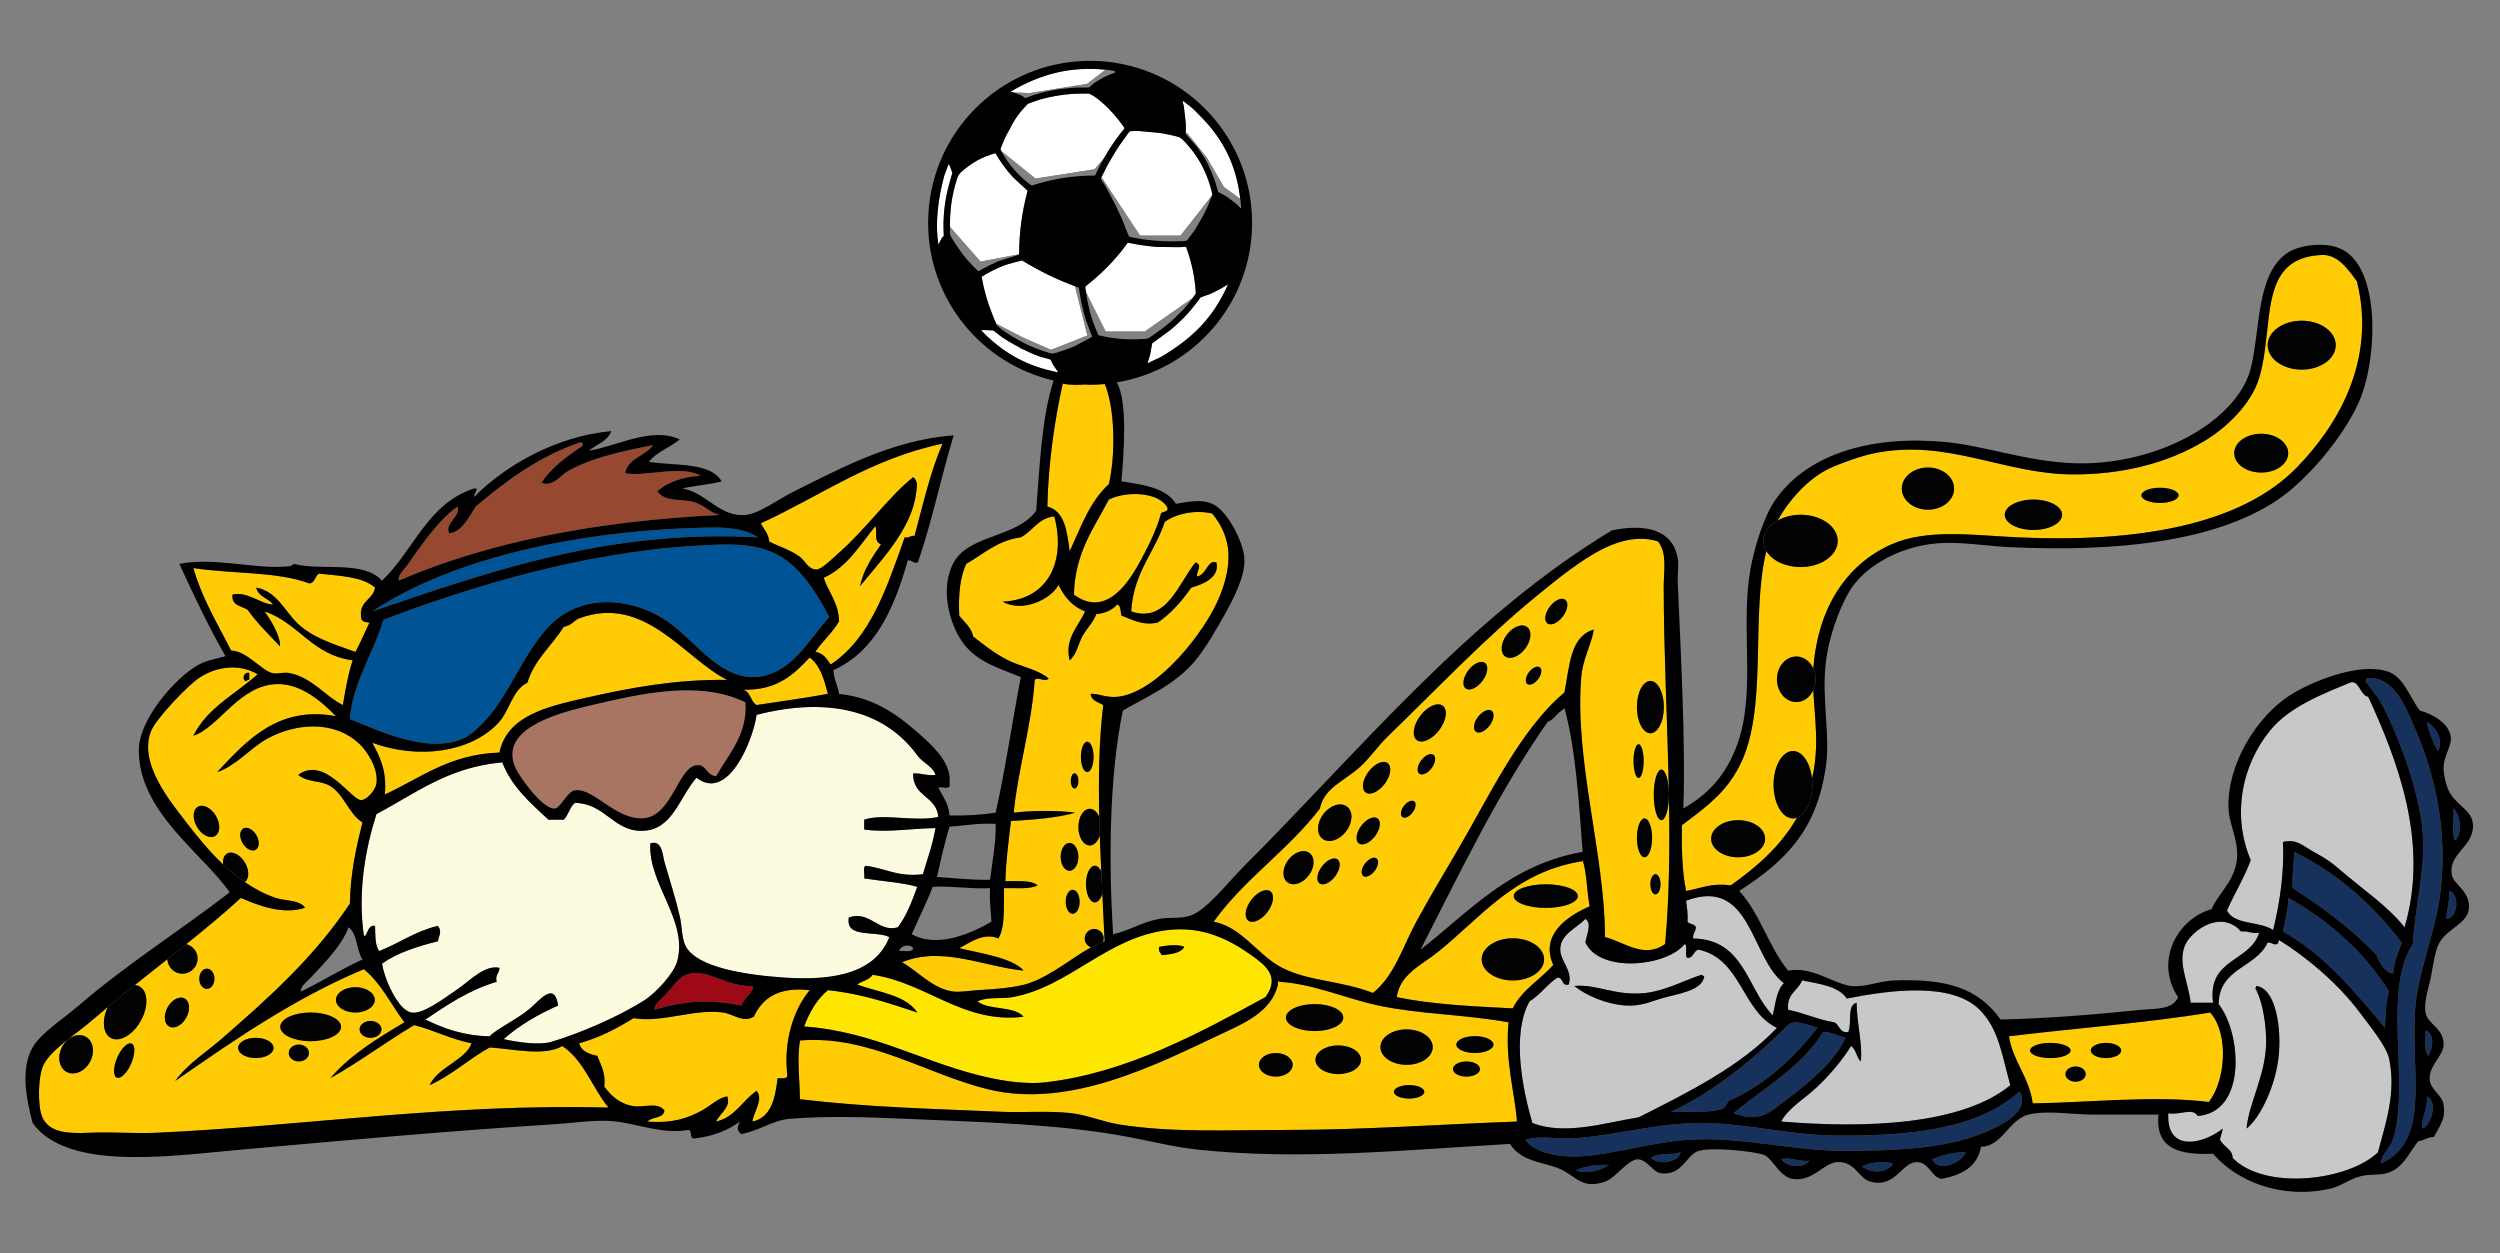<?xml version="1.0" encoding="utf-8"?>
<!-- Generator: Adobe Illustrator 17.0.0, SVG Export Plug-In . SVG Version: 6.00 Build 0)  -->
<!DOCTYPE svg PUBLIC "-//W3C//DTD SVG 1.1//EN" "http://www.w3.org/Graphics/SVG/1.1/DTD/svg11.dtd">
<svg version="1.1" id="layer_1" xmlns="http://www.w3.org/2000/svg" xmlns:xlink="http://www.w3.org/1999/xlink" x="0px" y="0px"
	 width="200px" height="100.25px" viewBox="0 0 200 100.25" style="enable-background:new 0 0 200 100.25;" xml:space="preserve">
<rect x="0" y="0" width="200" height="100.25" fill="#808080" stroke="none"/>
<path id="color10" style="fill:#974831;" d="M57.622,41.196c-9.847,0.477-18.505,2.144-25.717,5.255
	c-0.093-0.436,0.382-0.826,0.671-1.229c1.145-1.595,2.383-3.52,4.025-4.697c0.316,0.744-1.038,1.326-0.671,2.125
	c0.967-0.032,1.598-1.287,2.125-2.125c2.449-2.06,5.019-4,8.386-5.143c0.233,0.063,0.237,0.174,0.112,0.335
	c-1.239,0.81-2.413,1.687-3.242,2.907c0.973,0.35,1.506-0.612,2.236-1.006c1.893-1.024,4.216-1.517,6.709-2.013
	c-0.605,0.885-1.977,1.005-2.236,2.236c1.292,0.369,4.541-0.699,6.038,0.224c-1.484,0.082-2.615,0.516-3.466,1.229
	c0.589,0.919,2.042,0.566,3.019,0.895C56.43,40.466,56.9,41.104,57.622,41.196z"/>
<path id="color9" style="fill:#005496;" d="M66.344,49.358c-1.615,1.767-3.077,4.728-6.038,4.809
	c-2.943,0.081-5.016-3.343-7.268-4.696c-2.306-1.386-5.387-1.918-7.939-0.335c-2.493,1.545-3.788,5.341-5.703,7.827
	c-0.487,0.631-1.502,1.697-2.125,2.012c-2.756,1.393-6.449-0.291-9.281-1.453c0.212-2.888,1.888-5.264,2.684-7.939
	c6.786-2.581,15.84-5.393,25.047-5.927c1.766-0.103,3.847-0.255,5.591,0.335C63.728,44.81,65.123,47.096,66.344,49.358z
	 M60.641,42.985c-0.986-0.633-2.262-0.805-3.689-0.783c-10.438,0.166-20.65,2.384-27.171,6.709
	C38.852,45.837,48.558,42.315,60.641,42.985z"/>
<path id="color8" style="fill:#A87562;" d="M59.635,56.18c0.196,2.563-1.37,4.181-2.349,5.926c-0.837-0.122-0.751-0.895-1.454-0.895
	c-1.582,0-2.015,4.087-4.36,4.249c-2.229,0.155-3.973-2.449-5.479-2.236c-0.593,0.084-1.152,1.386-1.566,1.453
	c-0.962,0.159-2.792-2.447-3.131-3.13c-1.513-3.052,2.869-4.383,5.591-5.032C51.5,55.415,55.968,54.422,59.635,56.18z"/>
<path id="color7" style="fill:#FCFADF;" d="M73.388,60.429c0.434,0.599,1.249,0.873,1.454,1.565
	c-0.721,0.087-1.101-0.166-1.789-0.112c-0.042,1.867,1.872,1.78,2.013,3.468c-1.83,0.429-4.383-0.305-5.927,0.223
	c0,0.261,0,0.522,0,0.783c1.764,0.27,3.859-0.092,5.703-0.112c-0.226,1.34-0.654,2.476-1.007,3.69
	c-2.011,0.259-3.013-0.49-4.584-0.671c-0.254,0.118-0.043,0.702-0.112,1.006c1.41,0.229,2.968,0.313,4.249,0.672
	c-0.436,1.166-0.862,2.343-1.566,3.242c-1.527,0.453-2.248-1.379-3.914-0.783c-0.296,1.708,2.113,1.008,3.243,1.565
	c-1.071,2.736-4.131,3.528-8.386,3.242c-2.918-0.196-7.076-0.769-7.939-2.571c-0.291-0.605-0.268-1.59-0.447-2.349
	c-0.362-1.527-0.76-2.722-1.23-4.36c-0.127-0.445-0.159-1.786-1.119-1.454c-0.209,3.253,3.097,6.201,2.125,9.505
	c-0.244,0.829-1.566,2.369-2.572,3.02c-2.028,1.311-5.227,2.688-7.492,3.354c-0.938,0.275-2.702,0.03-3.801-0.224
	c1.251-1.098,2.727-1.97,4.361-2.685c-0.285-1.977-1.46-0.441-2.237,0.225c-1,0.857-2.719,1.658-3.242,2.235
	c-2.118-0.044-3.69-0.633-5.144-1.342c1.742-1.166,3.463-2.352,5.703-3.019c-0.141-0.589,0.232-0.663,0.224-1.118
	c-1.21-0.247-2.266,0.974-3.466,1.789c-1.002,0.681-2.66,1.951-3.578,1.789c-1.081-0.191-2.162-2.688-2.348-3.914
	c1.22-0.867,2.803-1.371,4.472-1.789c0.105-0.544,0.333-0.777,0-1.229c-1.814,0.421-3.088,1.384-4.696,2.013
	c-0.345-0.437-0.308-1.256-0.335-2.013c-0.631-0.143-0.615,0.945-0.895,0.782c-0.507-3.491,0.126-6.977,1.007-9.728
	c3.105-1.629,5.716-3.752,10.063-4.137c0.771,1.986,2.269,3.246,3.69,4.584c0.41,0,0.82,0,1.23,0
	c0.379-0.366,0.478-1.013,0.895-1.342c2.433,0.043,3.055,2.265,5.367,2.236c2.44-0.029,2.959-2.659,4.361-4.249
	c2.467,1.929,4.472-2.811,4.808-5.032C66.259,55.718,70.785,56.84,73.388,60.429z"/>
<path id="color6" style="fill:#FFE600;" d="M78.196,80.108c0.904,0.735,2.94,0.34,3.69,1.23c-4.855,0.588-7.711-2.713-12.076-3.355
	c-0.254,0.418-0.855,0.487-1.23,0.783c1.718,0.63,3.872,0.824,4.808,2.236c-2.243-0.739-4.454-1.51-7.157-1.789
	c-0.875,0.727-1.467,1.737-1.901,2.907c5.701,0.397,9.794,3.056,14.984,4.137c1.386,0.289,2.974,0.478,4.249,0.336
	c6.575-0.728,12.526-4.031,17.667-6.82c1.188-1.611,0.067-2.516-1.118-3.354c-1.684-1.192-3.815-2.36-6.71-2.014
	c-4.869,0.583-7.835,4.532-12.412,5.368C80.131,79.931,79.055,79.713,78.196,80.108z M92.732,75.748
	c0.522-0.105,1.515-0.232,2.013,0c-0.287,0.532-1.07,0.57-1.79,0.671C92.857,76.219,92.644,76.134,92.732,75.748z"/>
<path id="color5" style="fill:#C7C8CA;" d="M175.253,80.22c-0.188-1.778-1.315-3.672-0.112-5.143
	c0.94-1.147,2.834-2.049,4.138-0.559c0.587-0.065,0.847,0.197,1.453,0.111c-0.744,2.351-4.155,2.032-3.689,5.591
	C176.446,80.22,175.849,80.22,175.253,80.22z M122.589,89.836c-0.779-2.671-1.689-7.104-0.226-9.728
	c0.857-0.521,1.397-1.361,2.237-1.901c0.505-0.019,0.276,0.693,0.895,0.56c0.379-1.124-0.738-1.909-0.671-2.907
	c0.076-1.143,1.244-1.572,2.013-2.349c0.576,0.358,0.032,1.419,0,1.901c1.167,2.455,6.486,1.925,7.938,0.112
	c0.292,0.154-0.055,0.948,0.225,1.117c0.51-0.012,0.455-0.587,0.894-0.671c3.424,0.75,3.441,4.907,6.262,6.262
	c-2.966,3.109-7.032,5.118-11.069,7.157C128.526,89.783,125.21,90.874,122.589,89.836z M125.941,78.878
	c0.945,0.76,2.564,1.467,4.137,1.565c1.174,0.075,2.069-0.346,2.797-0.56c1.368-0.399,3.314-0.607,3.466-1.788
	c-0.112,0-0.134-0.091-0.224-0.112c-1.308,0.411-2.87,1.276-4.472,1.454C129.221,79.706,127.773,78.704,125.941,78.878z
	 M146.739,81.786c0.442,0.193,0.397,0.87,1.118,0.782c0.327-0.681-0.14-2.152,0.671-2.349c0.005,1.599,0.493,3.308,0.336,4.696
	c-0.359-0.311-0.363-0.978-0.783-1.229c-0.721,1.168-1.669,2.269-2.684,3.243c-1.011,0.971-2.323,1.694-2.906,2.795
	c6.866,0.572,14.489,0.255,18.337-2.907c-0.686-2.423-0.904-4.483-2.46-6.038c-2.217-2.218-7.044-1.602-10.622-0.896
	c-0.681-0.996-2.184-1.171-3.578-1.452c-0.321,0.834-1.259,1.051-1.118,2.348C144.352,81.041,145.394,81.567,146.739,81.786z
	 M134.887,72.058c0.065,0.532,0.162,1.031,0.113,1.678c0.145,0.227,0.591,0.153,0.67,0.447c-0.018,0.355-0.254,0.491-0.224,0.894
	c4.113,0.062,4.31,4.039,6.373,6.15c0.227-0.93,0.301-2.011,0.895-2.572C140.044,76.652,140.108,70.084,134.887,72.058z
	 M190.236,92.185c-2.355,2.277-9.047,3.095-11.628,0.447c0.018-0.685-0.686-0.837-1.008-1.453c0.061-0.314,0.165-0.581,0.225-0.896
	c-1.471,1.192-4.538,2.016-4.361-1.23c0.892,0.196,1.971-0.483,2.348,0.225c3.993-0.304,3.479-6.704,1.678-8.945
	c0.032-2.912,2.994-2.895,3.914-4.92c0.353-0.055,0.394,0.202,0.783,0.112c0.058-0.091,0.115-0.182,0.11-0.336
	c2.204,1.347,4.773,3.515,6.486,5.814c0.848,1.141,2.137,2.7,2.347,3.689C191.711,87.423,190.843,89.885,190.236,92.185z
	 M180.508,78.878c-0.043,0.16-0.135,0.188,0,0.336c0.518,1.053,0.784,2.722,0.783,4.138c-0.003,2.606-1.399,4.898-1.566,6.932
	c1.063-0.821,2.325-3.39,2.572-5.814C182.515,82.349,182.109,79.087,180.508,78.878z M181.851,74.405
	c0.515-2.075,0.916-4.669,0.782-7.044c1.12-0.271,1.552,0.288,2.459,0.783c1.108,0.603,1.477,0.894,2.126,1.453
	c1.767,1.524,3.825,2.901,5.144,4.585c2.038-6.804-0.666-13.583-2.907-18.449c-0.591-0.022-0.755-1.408-1.453-1.119
	c-2.122,0.878-4.812,1.895-6.374,3.802c-2.288,2.789-3.097,6.771-1.567,10.399c-0.532,1.442-1.303,2.649-1.9,4.026
	C178.73,74.022,180.824,73.68,181.851,74.405z"/>
<path id="color4" style="fill:#16325C;" d="M133.657,88.942c3.407-1.496,6.883-4.445,9.393-6.934
	c0.514-0.509,1.626,0.016,2.348,0.224c-1.905,2.381-4.074,4.498-7.044,5.814c-0.235,0.176-0.273,0.547-0.559,0.672
	C136.672,89.049,135.089,88.919,133.657,88.942z M195.939,71.274c0.055,0.875-0.213,1.427-0.224,2.236
	C196.631,73.469,196.807,71.543,195.939,71.274z M194.15,87.711c0.091,0.987-0.511,1.875-0.336,2.572
	C194.456,90.034,195.086,88.145,194.15,87.711z M194.262,84.469c0.353-0.517,0.561-1.795-0.224-2.013
	C194.092,83.149,193.885,84.101,194.262,84.469z M196.387,67.249c0.667-0.59,0.464-2.017-0.112-2.572
	C196.348,65.499,196.126,66.614,196.387,67.249z M194.15,57.745c0.185,0.895,0.505,1.657,0.894,2.348
	C195.513,59.066,194.851,58.226,194.15,57.745z M191.13,79.326c-2.007-3.174-4.74-5.621-8.051-7.492
	c-0.046,0.997-0.258,1.829-0.446,2.684c3.383,1.909,5.771,4.813,8.163,7.715C190.854,81.21,190.848,80.124,191.13,79.326z
	 M190.124,76.419c0.226,0.649,0.805,1.482,1.342,1.453c0.04-1.005,0.42-1.668,0.671-2.46c-2.288-3.004-5.063-5.521-8.609-7.268
	c0.023,1.028-0.195,1.816-0.111,2.906C185.863,72.63,188.18,74.337,190.124,76.419z M138.688,89.053
	c2.044,0.807,2.897-0.069,4.139-1.006c1.879-1.419,3.972-3.138,4.808-5.031c-0.61-0.137-1.037-0.454-1.789-0.447
	C144.115,85.385,141.162,86.98,138.688,89.053z M189.342,54.278c-0.017,0.133-0.198,0.254,0,0.336
	c0.302,0.522,0.801,0.986,1.118,1.565c1.386,2.527,3.109,7.171,3.354,10.399c0.235,3.104-0.646,6.081-0.782,8.945
	c-2.47,3.647-0.224,11.25-1.566,15.542c-0.245,0.787-0.938,1.272-1.006,2.013c4.153-1.794,2.282-7.552,2.795-12.859
	c0.22-2.263,1.548-5.842,1.902-8.273c0.776-5.347-0.401-10.056-1.902-13.53C192.523,56.719,191.541,53.997,189.342,54.278z
	 M128.736,93.191c-1.071-0.029-1.977,0.109-2.683,0.447C127.039,93.975,128.125,93.585,128.736,93.191z M134.44,92.185
	c-0.693,0.239-1.852,0.013-2.349,0.447C132.66,93.243,134.293,92.996,134.44,92.185z M157.251,92.185
	c-1.1-0.018-1.906,0.256-2.684,0.56C155.158,93.9,156.932,92.981,157.251,92.185z M148.977,93.302
	c0.636,0.603,2.049,0.557,2.459-0.223C150.695,92.853,149.54,92.997,148.977,93.302z M142.491,92.744
	c0.382,0.575,1.777,0.805,2.235,0.111C143.906,92.967,143.064,92.508,142.491,92.744z M161.499,87.377
	c-3.398,3.009-8.823,3.522-14.76,3.466c-3.488-0.033-7.03-0.97-10.51-1.007c-3.567-0.037-6.896,1.003-10.288,1.23
	c-1.294,0.088-2.688-0.247-3.912,0.112c0.644,0.982,2.567,1.397,4.135,1.342c2.707-0.097,5.752-1.128,8.946-1.342
	c4.104-0.275,8.398,0.903,12.411,0.894c4.372-0.011,8.189-0.219,11.183-1.453c1.265-0.521,3.703-1.647,2.907-3.242
	C161.574,87.377,161.537,87.377,161.499,87.377z"/>
<path id="color3" style="fill:#FFCB05;" d="M30.786,63.56c0.179-1.894-0.396-3.033-1.006-4.138c3.736,1.359,7.87,0.756,10.063-1.566
	c0.954-1.009,1.114-2.646,2.348-3.242c0.577-1.883,1.965-2.955,2.907-4.473c0.634-0.097,0.825-0.52,1.229-0.671
	c5.284-1.978,8.466,3.27,11.853,4.92c-4.076-0.052-7.653,0.601-11.405,1.453c-3.071,0.698-6.212,1.43-6.821,4.361
	C35.917,60.342,33.652,62.25,30.786,63.56z M121.356,89.725c-6.096,0.215-12.295,0.671-18.337,0.671
	c-4.866,0-9.245,0.244-13.53-0.447c-1.269-0.205-2.505-0.75-3.801-0.896c-1.859-0.207-3.757-0.03-5.591-0.11
	c-5.487-0.242-10.694-0.355-16.101-1.007c-0.019-1.574-0.248-3.184,0-4.697c5.539-0.459,10.094,2.706,15.095,3.915
	c6.556,1.583,13.569-2.073,18.45-4.361c1.963-0.921,4.183-1.832,4.697-4.025c-0.048-0.215,0.076-0.404,0.11-0.224
	c2.747,0.158,5.327,1.35,7.94,1.9c3.372,0.711,6.781,0.691,10.398,1.343C120.38,84.89,121.2,87.456,121.356,89.725z M103.414,85.186
	c0-0.521-0.604-0.945-1.351-0.945c-0.745,0-1.349,0.424-1.349,0.945c0,0.522,0.604,0.944,1.349,0.944
	C102.81,86.13,103.414,85.708,103.414,85.186z M105.169,82.485c1.268,0,2.295-0.482,2.295-1.079c0-0.597-1.027-1.08-2.295-1.08
	c-1.267,0-2.294,0.483-2.294,1.08C102.875,82.003,103.901,82.485,105.169,82.485z M108.881,84.781c0-0.634-0.816-1.148-1.822-1.148
	c-1.006,0-1.822,0.515-1.822,1.148c0,0.633,0.816,1.146,1.822,1.146C108.065,85.928,108.881,85.414,108.881,84.781z M113.943,87.345
	c0-0.298-0.544-0.539-1.216-0.539c-0.67,0-1.214,0.241-1.214,0.539c0,0.3,0.544,0.541,1.214,0.541
	C113.399,87.886,113.943,87.645,113.943,87.345z M114.618,83.768c0-0.782-0.938-1.417-2.093-1.417c-1.155,0-2.092,0.635-2.092,1.417
	c0,0.783,0.937,1.418,2.092,1.418C113.681,85.186,114.618,84.551,114.618,83.768z M118.397,85.523c0-0.336-0.483-0.607-1.08-0.607
	c-0.596,0-1.079,0.272-1.079,0.607c0,0.335,0.483,0.606,1.079,0.606C117.914,86.13,118.397,85.858,118.397,85.523z M119.477,83.566
	c0-0.374-0.664-0.676-1.483-0.676c-0.821,0-1.485,0.302-1.485,0.676c0,0.372,0.664,0.674,1.485,0.674
	C118.813,84.24,119.477,83.939,119.477,83.566z M176.706,88.159c-4.429-0.543-9.532,0.049-14.088,0.111
	c-0.285-2.139-1.561-3.286-1.901-5.367c5.35-0.651,10.938-1.063,16.102-1.9C178.339,82.729,178.042,86.461,176.706,88.159z
	 M164.023,84.646c0.896,0,1.62-0.272,1.62-0.607c0-0.335-0.725-0.607-1.62-0.607c-0.895,0-1.619,0.272-1.619,0.607
	C162.404,84.374,163.129,84.646,164.023,84.646z M166.858,85.929c0-0.336-0.363-0.608-0.81-0.608c-0.448,0-0.811,0.272-0.811,0.608
	c0,0.335,0.362,0.607,0.811,0.607C166.495,86.535,166.858,86.264,166.858,85.929z M169.693,84.038c0-0.335-0.544-0.607-1.215-0.607
	c-0.672,0-1.215,0.272-1.215,0.607c0,0.336,0.543,0.607,1.215,0.607C169.149,84.646,169.693,84.374,169.693,84.038z M63.996,44.551
	c0.446,0.335,0.662,1.027,1.341,1.007c0.411-0.014,1.301-0.91,1.79-1.343c2.188-1.932,4.008-4.519,5.926-6.038
	c0.435,0.311,0.285,0.86,0.224,1.341c-0.374,2.943-3.114,5.653-4.473,7.38c0.285-1.392,1.01-2.344,1.677-3.354
	c-0.623-0.233-0.265-0.951-0.447-1.454c-1.244,1.514-2.243,3.273-4.137,4.137c0.388,1.177,1.178,1.953,1.23,3.467
	c-0.517,0.937-1.327,1.58-1.901,2.46c0.659,0.088,0.914,0.577,1.23,1.007c3.23-2.138,4.506-6.228,5.926-10.176
	c0.388,0.09,0.43-0.167,0.783-0.112c0.679-2.526,1.271-5.139,2.236-7.379c-5.761,1.208-9.757,4.182-14.536,6.373
	c0.235,0.473,0.615,0.801,0.671,1.453C62.326,43.74,63.214,43.963,63.996,44.551z M91.166,44.998
	c0.626-1.14,1.395-2.681,1.678-3.802c0.021-0.353,0.602-0.144,0.559-0.56c-0.627-1.297-3.338-1.374-4.696-0.67
	c-1.187,2.278-2.703,4.229-2.795,7.603C88.318,49.338,90.086,46.967,91.166,44.998z M86.821,30.762
	c-0.606,0.04-1.201,0.057-1.804-0.077c-0.658,3.032-1.139,6.241-1.23,9.839c1.418,0.372,1.569,2.011,1.79,3.578
	c0.89-1.941,1.634-4.03,3.13-5.366c0.548-2.337,0.5-6.032-0.322-8.014c-0.388,0.035-0.78,0.059-1.177,0.059
	C87.077,30.782,86.951,30.766,86.821,30.762z M21.728,53.831c0.434,0.131,0.927-0.069,1.342,0c1.854,0.313,2.905,1.847,4.36,2.572
	c0.204-1.251,0.426-2.482,0.783-3.578c-3.239-0.414-4.318-2.987-7.045-3.914c0.343,0.486,1.293,1.901,1.231,2.796
	c-0.884-0.943-1.818-1.834-2.572-2.907c-0.483-0.338-1.323-0.317-1.229-1.23c1.161-0.31,2.365,0.817,3.242,0.783
	c-0.381-0.514-1.183-0.606-1.341-1.342c1.665,0.282,2.312,1.945,3.354,2.906c1.221,1.129,2.799,1.595,4.584,2.237
	c0.406-0.751,0.747-1.563,1.118-2.349c-0.353-0.02-0.667-0.078-0.67-0.447c-0.158-1.313,0.958-1.352,1.118-2.348
	c-0.985-0.878-2.793-0.935-4.473-1.119c-0.351,0.172-0.303,0.741-0.783,0.783c-2.54-0.963-6.249-0.757-9.281-1.229
	c0.721,2.485,1.948,4.464,3.019,6.597C19.733,52.079,20.863,53.572,21.728,53.831z M102.571,77.425
	c-1.958-1.001-3.197-3.25-5.478-3.689c2.44-3.412,5.971-5.732,8.499-9.059c0.332-1.666,1.975-2.196,3.242-3.355
	c0.775-0.706,1.395-1.646,2.236-2.459c3.78-3.65,7.639-7.737,11.852-11.182c1.68-1.373,3.575-2.92,5.368-3.802
	c1.159-0.57,2.777-1.083,4.36-0.56c0.738,0.947,0.447,2.34,0.447,3.578c0,5.212,0.301,10.85,0.41,16.415
	c-0.04-0.987-0.292-1.751-0.598-1.751c-0.336,0-0.608,0.906-0.608,2.025c0,1.118,0.272,2.024,0.608,2.024
	c0.328,0,0.596-0.878,0.604-1.971c0.074,4.071,0.043,8.1-0.305,11.883c-1.696,1.195-3.204-0.139-4.808-0.56
	c-0.002-6.518-2.461-14.184-1.901-20.798c0.125-1.479,0.802-2.555,1.007-3.802c-1.919,0.541-1.939,2.981-2.35,5.031
	c-3.52,2.929-6.015,8.291-8.496,12.523c-1.141,1.944-2.299,3.873-3.355,5.815c-1.078,1.98-1.723,4.286-3.467,5.702
	C107.292,78.442,104.712,78.519,102.571,77.425z M132.167,67.03c0-0.858-0.273-1.554-0.607-1.554c-0.335,0-0.608,0.695-0.608,1.554
	c0,0.856,0.273,1.552,0.608,1.552C131.894,68.582,132.167,67.887,132.167,67.03z M132.031,70.742c0,0.447,0.182,0.81,0.405,0.81
	c0.224,0,0.405-0.362,0.405-0.81c0-0.447-0.182-0.81-0.405-0.81C132.213,69.933,132.031,70.295,132.031,70.742z M130.952,56.567
	c0,1.155,0.483,2.093,1.08,2.093s1.079-0.938,1.079-2.093c0-1.155-0.482-2.092-1.079-2.092S130.952,55.412,130.952,56.567z
	 M130.682,60.888c0,0.746,0.182,1.35,0.405,1.35s0.405-0.604,0.405-1.35c0-0.745-0.182-1.35-0.405-1.35
	S130.682,60.143,130.682,60.888z M123.791,49.869c0.288,0.218,0.842-0.029,1.236-0.551c0.395-0.521,0.481-1.121,0.192-1.339
	c-0.287-0.218-0.84,0.029-1.234,0.551C123.591,49.052,123.504,49.651,123.791,49.869z M122.316,53.776
	c-0.278,0.367-0.339,0.789-0.136,0.943c0.203,0.154,0.593-0.021,0.87-0.388c0.278-0.368,0.34-0.79,0.137-0.943
	C122.984,53.234,122.595,53.408,122.316,53.776z M120.397,52.504c0.406,0.307,1.131,0.03,1.62-0.616
	c0.488-0.646,0.557-1.42,0.151-1.727c-0.406-0.306-1.132-0.031-1.62,0.615C120.059,51.423,119.992,52.196,120.397,52.504z
	 M118.24,57.35c-0.351,0.463-0.427,0.993-0.172,1.186c0.255,0.192,0.745-0.026,1.095-0.488c0.351-0.463,0.426-0.993,0.171-1.187
	C119.08,56.669,118.589,56.888,118.24,57.35z M117.255,55.074c0.312,0.235,0.909-0.031,1.335-0.595
	c0.426-0.564,0.519-1.21,0.209-1.445c-0.312-0.234-0.909,0.03-1.335,0.594C117.038,54.192,116.944,54.839,117.255,55.074z
	 M110.122,68.672c-0.215-0.161-0.626,0.022-0.919,0.41c-0.293,0.388-0.358,0.833-0.145,0.996c0.215,0.161,0.626-0.022,0.919-0.41
	C110.271,69.279,110.336,68.834,110.122,68.672z M114.68,60.39c-0.229-0.173-0.668,0.024-0.981,0.438
	c-0.314,0.414-0.384,0.891-0.153,1.064c0.229,0.174,0.668-0.023,0.982-0.438C114.841,61.04,114.908,60.564,114.68,60.39z
	 M113.344,59.207c0.418,0.316,1.223-0.043,1.796-0.801c0.573-0.759,0.698-1.629,0.281-1.945c-0.418-0.316-1.223,0.042-1.796,0.8
	C113.052,58.019,112.926,58.891,113.344,59.207z M112.187,65.362c0.19,0.146,0.558-0.019,0.819-0.365
	c0.262-0.346,0.319-0.744,0.129-0.89c-0.191-0.145-0.559,0.021-0.821,0.366C112.054,64.82,111.996,65.218,112.187,65.362z
	 M109.244,63.392c0.357,0.269,1.043-0.036,1.531-0.682c0.489-0.647,0.597-1.391,0.24-1.66c-0.357-0.27-1.042,0.036-1.531,0.683
	C108.995,62.379,108.889,63.122,109.244,63.392z M108.702,67.47c0.303,0.229,0.887-0.031,1.303-0.581
	c0.416-0.551,0.507-1.182,0.204-1.413c-0.304-0.229-0.887,0.032-1.303,0.581C108.489,66.607,108.398,67.239,108.702,67.47z
	 M105.807,67.107c0.504,0.38,1.35,0.112,1.888-0.601c0.539-0.713,0.568-1.6,0.064-1.981c-0.504-0.381-1.351-0.111-1.89,0.602
	C105.33,65.839,105.303,66.726,105.807,67.107z M105.56,70.668c0.291,0.22,0.851-0.03,1.249-0.557
	c0.398-0.527,0.486-1.134,0.195-1.354c-0.291-0.22-0.851,0.029-1.249,0.557C105.356,69.841,105.269,70.447,105.56,70.668z
	 M102.995,70.586c0.453,0.341,1.215,0.094,1.704-0.553c0.489-0.646,0.519-1.447,0.067-1.79c-0.452-0.342-1.216-0.095-1.704,0.552
	C102.574,69.442,102.543,70.243,102.995,70.586z M101.634,71.309c-0.357-0.27-1.042,0.036-1.531,0.683
	c-0.489,0.646-0.597,1.39-0.24,1.659c0.356,0.27,1.043-0.035,1.531-0.682C101.883,72.321,101.99,71.578,101.634,71.309z
	 M124.265,77.201c-1.061,1.176-2.5,1.973-3.242,3.467c-3.235-0.157-6.468-0.316-9.282-0.895c0.252-1.831,1.938-2.538,3.244-3.578
	c3.498-2.789,6.092-6.349,11.405-7.269c0.129,0.019,0.198-0.025,0.224-0.112c0.348,1.068,0.327,2.506,0.559,3.69
	C125.485,73.245,123.148,74.731,124.265,77.201z M123.527,76.749c0-0.932-1.118-1.687-2.497-1.687c-1.379,0-2.497,0.756-2.497,1.687
	c0,0.933,1.118,1.688,2.497,1.688C122.409,78.437,123.527,77.682,123.527,76.749z M126.227,71.687c0-0.522-1.148-0.944-2.563-0.944
	c-1.417,0-2.565,0.423-2.565,0.944c0,0.521,1.148,0.945,2.565,0.945C125.078,72.632,126.227,72.208,126.227,71.687z M79.873,75.076
	c0.559-0.933,0.418-2.563,0.447-4.025c0.938-0.03,2.058,0.119,2.684-0.224c-0.516-0.451-1.627-0.31-2.572-0.336
	c0.047-1.704,0.262-3.24,0.447-4.808c1.822-0.115,3.637-0.239,5.143-0.67c-1.388-0.195-3.529-0.175-4.92,0
	c0.305-3.351,1.416-6.858,1.677-10.623c0.274-0.3,0.801,0.232,1.118-0.112c-0.919-0.754-2.187-0.927-3.242-1.453
	c-1.074-0.536-1.925-1.227-2.796-1.901c-0.167-0.765-0.715-1.148-1.119-1.677c-0.078-1.645,0.058-3.073,0.56-4.138
	c1.381-0.781,2.466-1.858,4.361-2.124c0.967-0.487,1.375-1.532,2.684-1.678c0.971,3.696-0.567,6.683-4.138,6.821
	c1.566,0.917,3.885-0.178,4.473-1.342c0.464,0.952,1.098,1.735,2.124,2.124c-0.494,1.151-1.676,2.193-1.229,3.914
	c0.573-0.483,0.662-1.261,1.005-1.901c0.341-0.633,0.875-1.108,1.119-1.788c0.738-0.084,1.302-0.339,1.677-0.783
	c0.304,0.104,0.256,0.563,0.335,0.895c0.905,0.334,1.703,0.822,2.908,0.559c1.088-0.738,1.928-1.724,2.683-2.795
	c0.998-0.278,2.282-0.837,2.013-2.013c-0.734-0.262-0.803,1.041-1.564,1.118c0.005-0.5,0.468-0.935-0.112-1.118
	c-1.333,1.598-2.285,4.904-5.144,3.913c0.178-3.101,1.868-4.691,2.684-7.155c0.832-0.623,2.367-1.009,3.801-0.672
	c1.6,1.947,1.653,4.041,0.559,6.71c-1.099,2.68-4.852,7.53-8.051,7.939c-0.993,0.125-1.559-0.269-2.235-0.226
	c0.056,0.578,0.618,0.648,1.006,0.896c-0.342,2.859-0.388,5.901-0.319,8.956c-0.163-0.396-0.441-0.657-0.758-0.657
	c-0.503,0-0.912,0.656-0.912,1.467c0,0.811,0.409,1.469,0.912,1.469c0.349,0,0.648-0.321,0.801-0.786
	c0.033,0.959,0.072,1.915,0.117,2.867c-0.129-0.283-0.311-0.462-0.514-0.462c-0.391,0-0.708,0.657-0.708,1.469
	c0,0.811,0.317,1.467,0.708,1.467c0.254,0,0.475-0.278,0.6-0.693c0.065,1.288,0.131,2.564,0.185,3.801
	c-0.044,0.014-0.087,0.037-0.131,0.053c0.033-0.086,0.055-0.177,0.055-0.274c0-0.419-0.34-0.759-0.759-0.759
	c-0.419,0-0.76,0.34-0.76,0.759c0,0.329,0.213,0.604,0.507,0.709c-1.526,0.827-3.078,2.207-4.951,2.867
	c-1.006,0.354-2.754,0.479-4.137,0.56c-0.609,0.035-1.382,0.173-1.901,0.112c-1.648-0.195-2.794-1.583-4.137-2.349
	c3.24-1.318,6.486,0.35,9.728,0.67c-0.86-1.003-3.332-1.363-5.144-1.788C77.624,75.39,78.68,74.578,79.873,75.076z M85.815,71.181
	c-0.308,0-0.557,0.431-0.557,0.962c0,0.531,0.249,0.962,0.557,0.962c0.308,0,0.557-0.431,0.557-0.962
	C86.372,71.611,86.123,71.181,85.815,71.181z M86.474,60.551c0,0.671,0.226,1.215,0.506,1.215s0.506-0.544,0.506-1.215
	c0-0.672-0.226-1.215-0.506-1.215S86.474,59.879,86.474,60.551z M86.27,62.475c0-0.336-0.136-0.608-0.303-0.608
	c-0.169,0-0.304,0.272-0.304,0.608c0,0.335,0.136,0.606,0.304,0.606C86.135,63.081,86.27,62.81,86.27,62.475z M84.853,68.549
	c0,0.615,0.318,1.113,0.709,1.113c0.391,0,0.708-0.498,0.708-1.113c0-0.615-0.317-1.114-0.708-1.114
	C85.171,67.435,84.853,67.934,84.853,68.549z M60.306,81.339c-0.906,0.508-1.582-0.207-2.46-0.336
	c-2.267-0.334-4.892,0.851-7.156,0.447c-1.314,0.81-2.698,1.551-4.361,2.013c0.175,0.644,0.778,0.862,1.454,1.006
	c0.271,0.734,0.689,1.324,0.559,2.461c0.518,0.683,1.185,1.379,2.348,1.564c0.782,0.125,1.921-0.358,2.46,0.336
	c-0.058,0.688-1.013,0.479-1.342,0.895c2.037,0.154,3.232-0.278,4.361-0.895c0.703-0.384,1.288-1.017,2.012-1.119
	c0.326,0.871-0.617,1.381-0.895,2.014c1.546-0.354,2.106-1.695,3.243-2.46c0.59,0.686-0.262,1.709-0.336,2.46
	c1.503-0.324,1.819-1.833,2.013-3.467c0.316-0.019,0.767,0.097,0.783-0.224c-0.333-2.755,0.513-5.301,1.788-6.82
	C62.295,78.93,60.999,79.833,60.306,81.339z M134.887,71.274c-0.321-1.541-0.359-3.368-0.336-5.255
	c2.133-1.587,3.527-2.664,4.585-4.697c2.351-4.51,0.88-11.964,2.172-17.239c0.449,0.753,1.506,1.281,2.738,1.281
	c1.641,0,2.97-0.937,2.97-2.092c0-1.155-1.329-2.092-2.97-2.092c-0.692,0-1.321,0.174-1.826,0.453
	c0.878-1.609,2.442-3.346,4.072-4.127c0.95-0.455,2.567-1.018,3.578-1.23c5.88-1.237,10.419,1.667,15.99,1.678
	c3.984,0.007,7.579-0.914,10.511-2.684c1.757-1.06,3.726-2.936,4.36-5.032c1.266-4.173-0.199-9.65,5.033-9.839
	c1.212-0.044,2.026,1.038,2.795,2.125c1.582,6.461-1.673,11.647-4.81,14.872c-4.539,4.669-12.91,6.03-22.362,5.591
	c-3.535-0.165-7.207-0.701-10.064,0.559c-3.671,1.618-5.911,5.173-6.259,9.928c-0.264-0.566-0.77-0.954-1.357-0.954
	c-0.857,0-1.553,0.816-1.553,1.822c0,1.007,0.695,1.823,1.553,1.823c0.586,0,1.09-0.386,1.354-0.948
	c0.07,1.444,0.271,2.952,0.224,4.542c-0.027,0.912-0.143,1.751-0.324,2.539c-0.131-1.261-0.762-2.219-1.524-2.219
	c-0.856,0-1.552,1.209-1.552,2.7s0.695,2.698,1.552,2.698c0.107,0,0.213-0.02,0.315-0.056c-1.289,2.271-3.239,3.952-5.287,5.406
	C136.896,70.629,136.207,71.04,134.887,71.274z M181.414,27.613c0,1.081,1.219,1.958,2.723,1.958c1.504,0,2.724-0.876,2.724-1.958
	c0-1.081-1.22-1.957-2.724-1.957C182.633,25.656,181.414,26.533,181.414,27.613z M178.738,36.253c0,0.858,0.966,1.552,2.159,1.552
	c1.192,0,2.159-0.695,2.159-1.552c0-0.857-0.967-1.553-2.159-1.553C179.704,34.7,178.738,35.396,178.738,36.253z M171.313,39.628
	c0,0.335,0.664,0.607,1.484,0.607c0.82,0,1.485-0.271,1.485-0.607c0-0.336-0.665-0.608-1.485-0.608
	C171.977,39.02,171.313,39.292,171.313,39.628z M160.379,41.181c0,0.67,1.027,1.215,2.296,1.215c1.267,0,2.294-0.545,2.294-1.215
	c0-0.672-1.027-1.216-2.294-1.216C161.406,39.965,160.379,40.509,160.379,41.181z M152.145,39.087c0,0.933,0.937,1.689,2.092,1.689
	c1.155,0,2.092-0.756,2.092-1.689c0-0.931-0.936-1.686-2.092-1.686C153.082,37.4,152.145,38.156,152.145,39.087z M136.891,67.098
	c0,0.819,0.968,1.485,2.16,1.485c1.193,0,2.16-0.666,2.16-1.485c0-0.82-0.967-1.485-2.16-1.485
	C137.858,65.612,136.891,66.277,136.891,67.098z M48.677,88.606c-12.739-0.345-24.404,1.48-36.117,2.013
	c-1.812,0.082-3.581-0.079-5.367,0c-1.671,0.073-3.221,0.043-3.802-1.229c-0.407-0.891-0.352-3.387,0.112-4.249
	c0.645-1.2,2.584-2.415,3.802-3.467c0.427-0.369,0.866-0.737,1.309-1.105c-0.475,1.049-0.39,2.111,0.242,2.465
	c0.691,0.387,1.769-0.223,2.405-1.361c0.637-1.139,0.593-2.375-0.099-2.761c-0.117-0.065-0.247-0.093-0.381-0.104
	c0.865-0.691,1.738-1.381,2.608-2.07c0.03,0.644,0.553,1.159,1.204,1.159c0.671,0,1.215-0.544,1.215-1.215
	c0-0.562-0.388-1.012-0.904-1.152c1.536-1.232,3.023-2.464,4.365-3.695c1.325,0.572,3.353,1.392,5.144,0.782
	c-0.496-0.658-1.53-0.511-2.348-0.782c-0.892-0.296-1.708-0.738-2.476-1.265c0.353-0.28,0.372-0.944,0.012-1.555
	c-0.381-0.646-1.028-0.972-1.445-0.726c-0.255,0.15-0.347,0.486-0.307,0.867c-1.074-1.018-2.041-2.184-2.94-3.36
	c-1.238-1.619-3.917-4.788-2.795-7.38c0.396-0.916,2.878-3.6,3.913-4.249c1.386-0.869,3.146-1.08,4.584-0.224
	c-1.771,1.583-4.035,2.674-5.144,4.92c2.059-0.679,3.673-4.076,6.709-4.137c1.872-0.039,3.516,1.35,4.696,2.57
	c-4.734-0.889-7.281,2.13-9.504,4.474c1.539-0.51,2.663-1.938,4.025-2.684c2.177-1.192,5.295-1.542,7.38,0.447
	c0.591,0.564,1.506,1.939,1.342,3.131c-0.079,0.569-0.787,1.345-1.23,1.342c-0.807-0.007-2.927-3.584-5.032-2.013
	c0.827,0.646,1.792,0.412,2.571,0.894c1.119,0.693,1.47,2.218,2.572,2.908c-0.502,1.996-0.962,4.032-1.006,6.485
	c-2.784,4.226-6.489,7.555-10.288,10.847c-1.246,1.079-2.716,1.996-3.689,3.354c4.466-3.1,9.49-6.612,15.095-8.944
	c1.379,1.118,2.174,2.82,3.243,4.249c-2.172,1.294-4.33,2.602-5.927,4.472c2.337-1.314,4.42-2.886,6.709-4.249
	c1.604,0.41,2.904,1.122,4.584,1.454c-0.452,1.342-2.665,1.878-3.354,3.354c1.798-0.811,3.127-2.09,4.808-3.02
	c1.84,0.106,4.349,0.734,5.814-0.111C46.714,84.828,47.385,87.027,48.677,88.606z M19.716,54.502
	c0.024-0.087,0.094-0.129,0.223-0.111c0-0.186,0-0.373,0-0.559C19.495,53.715,19.296,54.415,19.716,54.502z M17.272,65.268
	c-0.381-0.646-1.028-0.97-1.445-0.725c-0.417,0.247-0.447,0.97-0.066,1.616c0.381,0.646,1.028,0.97,1.446,0.725
	C17.623,66.638,17.653,65.915,17.272,65.268z M20.506,66.809c-0.276-0.47-0.745-0.704-1.048-0.526
	c-0.303,0.179-0.324,0.702-0.048,1.172c0.276,0.469,0.745,0.704,1.048,0.524C20.761,67.801,20.783,67.277,20.506,66.809z
	 M15.943,78.302c0,0.446,0.271,0.81,0.607,0.81c0.335,0,0.607-0.363,0.607-0.81c0-0.448-0.272-0.81-0.607-0.81
	C16.214,77.492,15.943,77.854,15.943,78.302z M6.846,82.93c-0.616-0.331-1.455,0.034-1.873,0.813
	c-0.419,0.78-0.258,1.681,0.358,2.011c0.616,0.331,1.454-0.033,1.872-0.813C7.623,84.16,7.462,83.26,6.846,82.93z M10.526,83.486
	c-0.308-0.134-0.822,0.368-1.148,1.12c-0.326,0.753-0.341,1.471-0.033,1.604c0.308,0.133,0.822-0.369,1.148-1.121
	C10.819,84.337,10.834,83.619,10.526,83.486z M14.902,81.414c0.342-0.62,0.285-1.309-0.128-1.536
	c-0.413-0.228-1.025,0.091-1.368,0.71c-0.343,0.621-0.285,1.308,0.128,1.536C13.947,82.353,14.56,82.033,14.902,81.414z
	 M29.644,81.676c-0.485,0-0.877,0.303-0.877,0.676c0,0.372,0.393,0.674,0.877,0.674c0.484,0,0.877-0.302,0.877-0.674
	C30.521,81.979,30.128,81.676,29.644,81.676z M26.877,79.988c0,0.56,0.695,1.013,1.552,1.013c0.857,0,1.552-0.453,1.552-1.013
	c0-0.559-0.694-1.012-1.552-1.012C27.572,78.977,26.877,79.43,26.877,79.988z M21.882,83.835c0-0.447-0.634-0.81-1.417-0.81
	c-0.783,0-1.417,0.362-1.417,0.81c0,0.448,0.635,0.811,1.417,0.811C21.248,84.646,21.882,84.283,21.882,83.835z M24.717,84.24
	c0-0.372-0.363-0.675-0.81-0.675c-0.447,0-0.81,0.303-0.81,0.675c0,0.373,0.363,0.676,0.81,0.676
	C24.354,84.916,24.717,84.613,24.717,84.24z M24.852,83.296c1.342,0,2.43-0.514,2.43-1.147s-1.088-1.147-2.43-1.147
	c-1.342,0-2.43,0.514-2.43,1.147S23.51,83.296,24.852,83.296z M60.529,56.403c1.904-0.294,3.849-0.55,5.702-0.896
	c-0.3-1.153-0.617-2.289-1.454-2.906c-1.285,1.36-2.628,2.664-5.367,2.572C60.075,55.292,60.015,56.134,60.529,56.403z"/>
<path id="color2" style="fill:#9E0918;" d="M60.193,78.878c0.293,0.247-0.738,1.031-0.894,1.565
	c-2.577-0.527-4.654-0.373-6.933,0.336c-0.097-0.359,0.516-0.844,0.895-1.229c0.444-0.453,0.87-1.09,1.23-1.343
	C56.139,77.05,57.873,78.973,60.193,78.878z"/>
<path id="fill" style="fill:#FFFFFF;" d="M89.519,11.683c0.22-0.31,0.53-0.727,0.615-0.86c0.043-0.069,0.238-0.312,0.26-0.325
	c0.018-0.01,0.572-0.031,0.636-0.025c0.515,0.056,1.503,0.125,1.689,0.152c0.295,0.042,1.384,0.247,1.668,0.37
	c0.084,0.037,0.381,0.314,0.5,0.453c0.942,1.052,1.543,2.123,1.946,3.478c0.029,0.078,0.152,0.597,0.151,0.63
	c0,0.006-0.011,0.04-0.03,0.09l-2.518,3.203h-3.228l-3.093-4.676c0.127-0.265,0.469-0.94,0.522-1.033
	c0.089-0.148,0.188-0.318,0.286-0.485L89.519,11.683z M96.822,23.515c-0.237,0.078-0.739,0.26-0.765,0.279
	c-0.028,0.021-0.196,0.238-0.244,0.313c-0.685,0.917-1.359,1.62-2.247,2.341c-0.489,0.368-1.366,0.987-1.381,1.009
	c-0.008,0.009-0.012,0.02-0.018,0.029c-0.015,0.029-0.111,0.684-0.157,0.888c-0.067,0.244-0.131,0.449-0.208,0.69
	c0.394-0.181,0.724-0.337,1.113-0.527c2.522-1.502,4.16-3.138,5.331-5.79c-0.201,0.122-0.37,0.225-0.573,0.345
	C97.567,23.154,96.882,23.496,96.822,23.515z M82.364,7.446l4.609-0.741l1.469-1.13c-2.783-0.273-5.123,0.31-7.595,1.749
	c0.067,0.023,0.13,0.045,0.193,0.067L82.364,7.446z M94.871,9.972c-0.002,0.224-0.006,0.419-0.015,0.639l0.113,0.033l1.595,1.995
	l1.352,2.325l1.304,0.944c-0.018-0.146-0.035-0.274-0.044-0.334c-0.334-2.377-1.268-4.311-2.921-6.051
	c-0.14-0.151-0.864-0.892-1.056-1.032c-0.084-0.062-0.173-0.116-0.244-0.173c-0.103-0.105-0.205-0.179-0.337-0.246
	c0,0.03,0,0.057,0,0.088c0.003,0.038,0.056,0.252,0.081,0.319C94.714,8.515,94.871,9.89,94.871,9.972z M76.189,13.824
	c0.001-0.02-0.228-0.62-0.245-0.637c-0.02-0.021-0.035-0.037-0.056-0.057c-0.124,0.311-0.224,0.575-0.338,0.89
	c-0.468,1.738-0.773,3.723-0.472,5.558c0,0,0.275-0.571,0.299-0.595c0.031-0.031,0.063-0.055,0.103-0.078
	c0.021-0.013,0.023-0.018,0.023-0.043c-0.082-1.479,0.05-2.742,0.44-4.17C76.042,14.358,76.181,13.884,76.189,13.824z
	 M86.891,23.402l1.564,3.119h3.126l3.821-2.668c0.083-0.113,0.166-0.228,0.248-0.347c0.016-0.021,0.016-0.027,0.015-0.052
	c-0.085-1.332-0.321-2.451-0.781-3.705c-0.138-0.014-0.257-0.006-0.392,0.023c-0.044,0.008-1.853-0.012-2.017-0.023
	c-0.797-0.074-1.469-0.174-2.254-0.334c-0.185,0.256-0.344,0.467-0.54,0.716c-0.884,1.078-1.734,1.906-2.829,2.768
	c-0.02,0.015-0.022,0.02-0.022,0.045c-0.01,0.184,0.018,0.256,0.06,0.452C86.89,23.398,86.89,23.399,86.891,23.402
	C86.891,23.401,86.891,23.401,86.891,23.402z M82.841,14.286l4.714-0.742l0.749-0.869c0.477-0.841,1.008-1.614,1.663-2.42
	c-0.588-0.888-1.827-2.308-2.844-2.772c-0.026-0.008-1.189,0.012-1.282,0.024c-0.936,0.065-1.724,0.201-2.629,0.451
	c-0.092,0.021-0.955,0.325-0.984,0.345c-0.034,0.024-0.514,0.554-0.581,0.64c-0.621,0.816-0.477,0.665-1.195,1.975
	c-0.042,0.076-0.418,0.984-0.416,1.003c0,0.013,0.035,0.088,0.073,0.167L82.841,14.286z M81.529,20.338
	c0.014-1.803,0.219-3.333,0.68-5.081c-0.413-0.373-0.758-0.691-1.165-1.074c-0.565-0.623-0.987-1.201-1.412-1.928
	c-1.056,0.293-1.892,0.752-2.707,1.484c-0.205,0.17-0.309,0.34-0.414,0.733c-0.332,1.086-0.486,2.043-0.51,3.179
	c-0.005,0.072-0.006,0.28-0.007,0.494l2.45,2.783L81.529,20.338z M88.067,14.278c-0.002,0.008,0.076,0.139,0.152,0.263l-0.131-0.312
	C88.075,14.256,88.067,14.274,88.067,14.278z M84.628,29.764c0.005-0.003,0.005-0.028,0-0.038c-0.08-0.107-0.39-0.531-0.465-0.715
	c-0.046-0.112-0.097-0.227-0.112-0.241c-0.016-0.014-0.388-0.117-0.663-0.188c-0.379-0.097-0.928-0.335-1.481-0.611l-0.271-0.083
	l-0.138-0.128c-0.704-0.373-1.342-0.764-1.553-0.953c-0.092-0.081-0.454-0.358-0.483-0.37c-0.028-0.011-0.952-0.044-0.953-0.035
	c-0.014,0.036,0.197,0.261,0.375,0.422c1.641,1.566,3.425,2.496,5.652,2.938C84.557,29.769,84.612,29.769,84.628,29.764z
	 M84.087,27.987l2.903-1.145l-0.988-3.94c-1.523-0.573-2.805-1.197-4.222-2.058c-0.022-0.013-0.028-0.014-0.051-0.005
	c-0.471,0.122-0.866,0.231-1.334,0.369c-0.686,0.267-1.244,0.545-1.868,0.936c0.195,1.073,0.449,1.966,0.849,2.982
	c0.032,0.099,0.228,0.569,0.317,0.77l2.199,1.131L84.087,27.987z"/>
<path id="shadow" style="fill:#808285;" d="M94.436,18.849l2.518-3.203c-0.082,0.225-0.305,0.795-0.34,0.867
	c-0.132,0.263-0.256,0.539-0.395,0.799c-0.1,0.191-0.415,0.704-0.637,1.091c-0.039,0.065-0.619,0.833-0.638,0.842
	c-0.029,0.012-0.157,0.037-0.216,0.039c-1.188,0.059-2.198,0.014-3.377-0.151c-0.161-0.021-0.897-0.164-0.95-0.185
	c-0.033-0.009-0.059-0.023-0.088-0.044c-0.013-0.011-0.482-1.176-0.573-1.428c-0.178-0.394-0.333-0.724-0.523-1.113
	c-0.075-0.163-0.827-1.566-0.855-1.602c-0.018-0.021-0.08-0.119-0.142-0.221l-0.131-0.312c0.007-0.016,0.016-0.035,0.027-0.056
	l3.093,4.676H94.436z M89.393,11.864c-0.062,0.091-0.262,0.435-0.469,0.791l0.596-0.972C89.472,11.749,89.428,11.812,89.393,11.864z
	 M96.564,12.64l-1.595-1.995l-0.113-0.033c-0.001,0.023-0.002,0.048-0.003,0.073c-0.001,0.025,0.001,0.03,0.018,0.05
	c0.313,0.342,0.57,0.638,0.873,0.991c0.262,0.368,0.476,0.686,0.719,1.067c0.19,0.351,0.708,1.553,0.776,1.819
	c0.079,0.298,0.207,0.737,0.222,0.754c0.017,0.02,0.315,0.157,0.521,0.268c0.149,0.078,0.941,0.677,1.066,0.81
	c0.028,0.03,0.196,0.236,0.232,0.221c0.007-0.003,0.015-0.03,0.015-0.058c0.002-0.038-0.038-0.404-0.074-0.698l-1.304-0.944
	L96.564,12.64z M92.873,26.357c0.272-0.197,0.525-0.397,0.767-0.602l0.125-0.109c0.052-0.046,0.103-0.093,0.155-0.138l0.733-0.734
	c0.261-0.288,0.509-0.593,0.75-0.922l-3.821,2.668h-3.126l-1.564-3.119c0,0,0,0,0,0.001l0.728,2.818
	c0.076,0.188,0.155,0.378,0.242,0.573c0.011,0.024,0.015,0.027,0.04,0.034c1.255,0.291,2.354,0.378,3.641,0.289
	c0.15-0.001,0.277-0.033,0.409-0.104C92.009,26.982,92.73,26.47,92.873,26.357z M82.841,14.286l-2.732-2.197
	c0.04,0.083,0.084,0.168,0.101,0.193c0.623,1.056,1.335,1.842,2.321,2.569c1.725-0.557,3.259-0.802,5.071-0.807
	c0.225-0.485,0.458-0.936,0.703-1.369l-0.749,0.869L82.841,14.286z M86.308,23.018c-0.104-0.038-0.204-0.077-0.306-0.116l0.988,3.94
	l-2.903,1.145l-2.194-0.96l-2.199-1.131c0.021,0.049,0.037,0.082,0.042,0.09c0.174,0.255,1.046,0.833,1.6,1.136
	c0.767,0.447,1.458,0.753,2.306,1.019c0.202,0.072,0.485,0.147,0.586,0.139c0.297-0.019,1.594-0.51,1.789-0.603
	c0.549-0.291,0.933-0.5,1.357-0.736c-0.185-0.472-0.336-0.873-0.508-1.349C86.603,24.702,86.438,23.934,86.308,23.018z
	 M82.364,7.446l-1.323-0.054c0.166,0.058,0.324,0.112,0.502,0.172c0.062,0.019,0.231,0.1,0.267,0.126
	c0.072,0.055,0.131,0.102,0.201,0.161c0.932-0.359,1.755-0.575,2.743-0.717c0.139-0.022,1.247-0.132,1.322-0.131
	c0.28,0.008,1.025,0.002,1.048-0.007c0.029-0.014,0.249-0.215,0.423-0.358c0.535-0.372,1.03-0.617,1.648-0.816V5.69
	c-0.13-0.028-0.241-0.049-0.371-0.074c-0.129-0.016-0.255-0.027-0.381-0.04l-1.469,1.13L82.364,7.446z M86.911,23.504
	c0.023,0.124,0.031,0.246,0.047,0.371c0.15,0.85,0.357,1.583,0.662,2.346l-0.728-2.818C86.897,23.434,86.904,23.467,86.911,23.504z
	 M89.304,4.914l-0.131,0.1c0.058,0.009,0.114,0.021,0.171,0.03L89.304,4.914z M79.805,20.919c0.605-0.197,1.115-0.359,1.725-0.545
	c0-0.012,0-0.023,0-0.036l-3.084,0.589l-2.45-2.783c-0.001,0.262,0.001,0.532,0.007,0.568c0.006,0.055,0.016,0.102,0.034,0.153
	c0.012,0.037,0.495,0.79,0.597,0.932c0.498,0.739,0.993,1.312,1.65,1.913c0.094-0.059,0.173-0.112,0.267-0.172
	C78.619,21.494,79.737,20.941,79.805,20.919z M81.906,27.971c-0.138-0.068-0.275-0.139-0.41-0.211l0.138,0.128L81.906,27.971z"/>
<path id="color1" style="fill:#020202;" d="M8.614,80.568c0.708-0.588,1.433-1.175,2.167-1.761c0.134,0.011,0.265,0.038,0.381,0.104
	c0.692,0.386,0.735,1.622,0.099,2.761c-0.637,1.139-1.714,1.748-2.405,1.361C8.224,82.68,8.139,81.617,8.614,80.568z M9.378,84.606
	c-0.326,0.753-0.341,1.471-0.033,1.604c0.308,0.133,0.822-0.369,1.148-1.121c0.326-0.753,0.341-1.471,0.033-1.604
	C10.218,83.353,9.705,83.855,9.378,84.606z M6.846,82.93c-0.616-0.331-1.455,0.034-1.873,0.813c-0.419,0.78-0.258,1.681,0.358,2.011
	c0.616,0.331,1.454-0.033,1.872-0.813C7.623,84.16,7.462,83.26,6.846,82.93z M14.902,81.414c0.342-0.62,0.285-1.309-0.128-1.536
	c-0.413-0.228-1.025,0.091-1.368,0.71c-0.343,0.621-0.285,1.308,0.128,1.536C13.947,82.353,14.56,82.033,14.902,81.414z
	 M16.55,79.111c0.335,0,0.607-0.363,0.607-0.81c0-0.448-0.272-0.81-0.607-0.81c-0.336,0-0.607,0.361-0.607,0.81
	C15.943,78.748,16.214,79.111,16.55,79.111z M15.827,64.543c-0.417,0.247-0.447,0.97-0.066,1.616
	c0.381,0.646,1.028,0.97,1.446,0.725c0.417-0.246,0.447-0.969,0.066-1.616C16.891,64.621,16.244,64.298,15.827,64.543z
	 M19.458,66.282c-0.303,0.179-0.324,0.702-0.048,1.172c0.276,0.469,0.745,0.704,1.048,0.524c0.302-0.178,0.324-0.701,0.048-1.17
	C20.23,66.339,19.761,66.105,19.458,66.282z M19.601,69.015c-0.381-0.646-1.028-0.972-1.445-0.726
	c-0.255,0.15-0.347,0.486-0.307,0.867c0.548,0.52,1.127,0.994,1.74,1.413C19.941,70.289,19.961,69.625,19.601,69.015z
	 M14.593,77.897c0.671,0,1.215-0.544,1.215-1.215c0-0.562-0.388-1.012-0.904-1.152c-0.501,0.402-1.007,0.805-1.515,1.208
	C13.419,77.381,13.941,77.897,14.593,77.897z M86.979,61.766c0.28,0,0.506-0.544,0.506-1.215c0-0.672-0.226-1.215-0.506-1.215
	s-0.506,0.543-0.506,1.215C86.474,61.222,86.7,61.766,86.979,61.766z M86.27,62.475c0-0.336-0.136-0.608-0.303-0.608
	c-0.169,0-0.304,0.272-0.304,0.608c0,0.335,0.136,0.606,0.304,0.606C86.135,63.081,86.27,62.81,86.27,62.475z M87.183,64.702
	c-0.503,0-0.912,0.656-0.912,1.467c0,0.811,0.409,1.469,0.912,1.469c0.349,0,0.648-0.321,0.801-0.786
	c-0.017-0.498-0.032-0.994-0.043-1.492C87.778,64.964,87.499,64.702,87.183,64.702z M85.562,69.662c0.391,0,0.708-0.498,0.708-1.113
	c0-0.615-0.317-1.114-0.708-1.114c-0.391,0-0.709,0.499-0.709,1.114C84.853,69.164,85.171,69.662,85.562,69.662z M87.587,69.257
	c-0.391,0-0.708,0.657-0.708,1.469c0,0.811,0.317,1.467,0.708,1.467c0.254,0,0.475-0.278,0.6-0.693
	c-0.03-0.591-0.058-1.184-0.086-1.78C87.972,69.436,87.79,69.257,87.587,69.257z M85.815,71.181c-0.308,0-0.557,0.431-0.557,0.962
	c0,0.531,0.249,0.962,0.557,0.962c0.308,0,0.557-0.431,0.557-0.962C86.372,71.611,86.123,71.181,85.815,71.181z M87.537,74.319
	c-0.419,0-0.76,0.34-0.76,0.759c0,0.329,0.213,0.604,0.507,0.709c0.319-0.173,0.637-0.323,0.956-0.435
	c0.033-0.086,0.055-0.177,0.055-0.274C88.296,74.659,87.956,74.319,87.537,74.319z M27.282,82.148c0-0.634-1.088-1.147-2.43-1.147
	c-1.342,0-2.43,0.514-2.43,1.147s1.088,1.147,2.43,1.147C26.194,83.296,27.282,82.782,27.282,82.148z M20.465,83.025
	c-0.783,0-1.417,0.362-1.417,0.81c0,0.448,0.635,0.811,1.417,0.811c0.783,0,1.417-0.362,1.417-0.811
	C21.882,83.388,21.248,83.025,20.465,83.025z M28.429,81.001c0.857,0,1.552-0.453,1.552-1.013c0-0.559-0.694-1.012-1.552-1.012
	c-0.857,0-1.552,0.453-1.552,1.012C26.877,80.548,27.572,81.001,28.429,81.001z M28.767,82.352c0,0.372,0.393,0.674,0.877,0.674
	c0.484,0,0.877-0.302,0.877-0.674c0-0.373-0.393-0.676-0.877-0.676C29.159,81.676,28.767,81.979,28.767,82.352z M23.907,83.565
	c-0.447,0-0.81,0.303-0.81,0.675c0,0.373,0.363,0.676,0.81,0.676c0.447,0,0.81-0.303,0.81-0.676
	C24.717,83.868,24.354,83.565,23.907,83.565z M122.018,51.888c0.488-0.646,0.557-1.42,0.151-1.727
	c-0.406-0.306-1.132-0.031-1.62,0.615c-0.49,0.646-0.557,1.42-0.151,1.727C120.804,52.811,121.528,52.534,122.018,51.888z
	 M118.59,54.48c0.426-0.564,0.519-1.21,0.209-1.445c-0.312-0.234-0.909,0.03-1.335,0.594c-0.426,0.565-0.52,1.211-0.209,1.446
	C117.566,55.31,118.164,55.043,118.59,54.48z M115.14,58.406c0.573-0.759,0.698-1.629,0.281-1.945
	c-0.418-0.316-1.223,0.042-1.796,0.8c-0.573,0.758-0.699,1.63-0.281,1.946C113.762,59.523,114.566,59.164,115.14,58.406z
	 M110.775,62.71c0.489-0.647,0.597-1.391,0.24-1.66c-0.357-0.27-1.042,0.036-1.531,0.683c-0.489,0.646-0.596,1.39-0.24,1.659
	C109.602,63.661,110.287,63.356,110.775,62.71z M113.698,60.828c-0.314,0.414-0.384,0.891-0.153,1.064
	c0.229,0.174,0.668-0.023,0.982-0.438c0.314-0.414,0.382-0.891,0.153-1.065C114.451,60.217,114.012,60.413,113.698,60.828z
	 M110.005,66.889c0.416-0.551,0.507-1.182,0.204-1.413c-0.304-0.229-0.887,0.032-1.303,0.581c-0.417,0.551-0.508,1.183-0.204,1.413
	C109.005,67.698,109.589,67.439,110.005,66.889z M107.694,66.507c0.539-0.713,0.568-1.6,0.064-1.981
	c-0.504-0.381-1.351-0.111-1.89,0.602c-0.539,0.712-0.566,1.599-0.063,1.98C106.31,67.487,107.156,67.22,107.694,66.507z
	 M104.699,70.033c0.489-0.646,0.519-1.447,0.067-1.79c-0.452-0.342-1.216-0.095-1.704,0.552c-0.488,0.647-0.519,1.448-0.067,1.791
	C103.448,70.927,104.21,70.68,104.699,70.033z M106.81,70.111c0.398-0.527,0.486-1.134,0.195-1.354
	c-0.291-0.22-0.851,0.029-1.249,0.557c-0.4,0.526-0.486,1.133-0.195,1.353C105.852,70.888,106.411,70.638,106.81,70.111z
	 M109.203,69.082c-0.293,0.388-0.358,0.833-0.145,0.996c0.215,0.161,0.626-0.022,0.919-0.41c0.294-0.389,0.358-0.834,0.145-0.996
	C109.907,68.511,109.496,68.694,109.203,69.082z M100.102,71.991c-0.489,0.646-0.597,1.39-0.24,1.659
	c0.356,0.27,1.043-0.035,1.531-0.682c0.489-0.647,0.597-1.391,0.24-1.66C101.276,71.039,100.592,71.345,100.102,71.991z
	 M125.027,49.318c0.395-0.521,0.481-1.121,0.192-1.339c-0.287-0.218-0.84,0.029-1.234,0.551c-0.395,0.521-0.482,1.121-0.194,1.339
	C124.079,50.087,124.633,49.84,125.027,49.318z M122.181,54.72c0.203,0.154,0.593-0.021,0.87-0.388
	c0.278-0.368,0.34-0.79,0.137-0.943c-0.203-0.154-0.593,0.02-0.871,0.388C122.038,54.144,121.977,54.565,122.181,54.72z
	 M118.24,57.35c-0.351,0.463-0.427,0.993-0.172,1.186c0.255,0.192,0.745-0.026,1.095-0.488c0.351-0.463,0.426-0.993,0.171-1.187
	C119.08,56.669,118.589,56.888,118.24,57.35z M113.007,64.997c0.262-0.346,0.319-0.744,0.129-0.89
	c-0.191-0.145-0.559,0.021-0.821,0.366c-0.261,0.347-0.318,0.744-0.127,0.889C112.378,65.508,112.745,65.344,113.007,64.997z
	 M107.464,81.406c0-0.597-1.027-1.08-2.295-1.08c-1.267,0-2.294,0.483-2.294,1.08c0,0.597,1.026,1.079,2.294,1.079
	C106.436,82.485,107.464,82.003,107.464,81.406z M112.525,82.351c-1.155,0-2.092,0.635-2.092,1.417c0,0.783,0.937,1.418,2.092,1.418
	c1.155,0,2.093-0.635,2.093-1.418C114.618,82.985,113.681,82.351,112.525,82.351z M117.994,82.891c-0.821,0-1.485,0.302-1.485,0.676
	c0,0.372,0.664,0.674,1.485,0.674c0.819,0,1.483-0.302,1.483-0.674C119.477,83.192,118.813,82.891,117.994,82.891z M117.317,84.916
	c-0.596,0-1.079,0.272-1.079,0.607c0,0.335,0.483,0.606,1.079,0.606c0.597,0,1.08-0.271,1.08-0.606
	C118.397,85.188,117.914,84.916,117.317,84.916z M107.059,83.633c-1.006,0-1.822,0.515-1.822,1.148c0,0.633,0.816,1.146,1.822,1.146
	c1.007,0,1.822-0.514,1.822-1.146C108.881,84.148,108.065,83.633,107.059,83.633z M112.727,86.806c-0.67,0-1.214,0.241-1.214,0.539
	c0,0.3,0.544,0.541,1.214,0.541c0.672,0,1.216-0.241,1.216-0.541C113.943,87.047,113.399,86.806,112.727,86.806z M102.063,84.24
	c-0.745,0-1.349,0.424-1.349,0.945c0,0.522,0.604,0.944,1.349,0.944c0.746,0,1.351-0.422,1.351-0.944
	C103.414,84.664,102.81,84.24,102.063,84.24z M154.237,40.775c1.155,0,2.092-0.756,2.092-1.689c0-0.931-0.936-1.686-2.092-1.686
	c-1.155,0-2.092,0.755-2.092,1.686C152.145,40.02,153.082,40.775,154.237,40.775z M162.675,42.396c1.267,0,2.294-0.545,2.294-1.215
	c0-0.672-1.027-1.216-2.294-1.216c-1.268,0-2.296,0.544-2.296,1.216C160.379,41.851,161.406,42.396,162.675,42.396z M172.798,40.234
	c0.82,0,1.485-0.271,1.485-0.607c0-0.336-0.665-0.608-1.485-0.608c-0.82,0-1.484,0.272-1.484,0.608
	C171.313,39.963,171.977,40.234,172.798,40.234z M180.897,37.805c1.192,0,2.159-0.695,2.159-1.552c0-0.857-0.967-1.553-2.159-1.553
	c-1.193,0-2.159,0.695-2.159,1.553C178.738,37.11,179.704,37.805,180.897,37.805z M184.137,29.571c1.504,0,2.724-0.876,2.724-1.958
	c0-1.081-1.22-1.957-2.724-1.957c-1.504,0-2.723,0.877-2.723,1.957C181.414,28.694,182.633,29.571,184.137,29.571z M144.046,45.364
	c1.641,0,2.97-0.937,2.97-2.092c0-1.155-1.329-2.092-2.97-2.092c-0.692,0-1.321,0.174-1.826,0.453
	c-0.105,0.191-0.204,0.383-0.288,0.568c-0.263,0.584-0.462,1.218-0.624,1.881C141.757,44.836,142.813,45.364,144.046,45.364z
	 M142.22,41.634c-0.691,0.383-1.145,0.971-1.145,1.639c0,0.288,0.083,0.561,0.232,0.81c0.162-0.663,0.361-1.297,0.624-1.881
	C142.016,42.017,142.115,41.825,142.22,41.634z M143.708,52.519c-0.857,0-1.553,0.816-1.553,1.822c0,1.007,0.695,1.823,1.553,1.823
	c0.586,0,1.09-0.386,1.354-0.948c-0.029-0.583-0.04-1.158,0-1.72c0.001-0.008,0.002-0.015,0.003-0.023
	C144.802,52.907,144.296,52.519,143.708,52.519z M145.062,55.216c0.122-0.261,0.198-0.556,0.198-0.875
	c0-0.315-0.075-0.608-0.195-0.868c-0.001,0.009-0.002,0.016-0.003,0.023C145.022,54.058,145.033,54.633,145.062,55.216z
	 M143.437,60.078c-0.856,0-1.552,1.209-1.552,2.7s0.695,2.698,1.552,2.698c0.107,0,0.213-0.02,0.315-0.056
	c0.529-0.933,0.945-1.966,1.21-3.124C144.831,61.036,144.2,60.078,143.437,60.078z M144.99,62.778c0-0.165-0.012-0.325-0.028-0.481
	c-0.265,1.158-0.681,2.191-1.21,3.124C144.459,65.168,144.99,64.082,144.99,62.778z M139.051,68.583c1.193,0,2.16-0.666,2.16-1.485
	c0-0.82-0.967-1.485-2.16-1.485c-1.192,0-2.16,0.665-2.16,1.485C136.891,67.917,137.858,68.583,139.051,68.583z M126.227,71.687
	c0-0.522-1.148-0.944-2.563-0.944c-1.417,0-2.565,0.423-2.565,0.944c0,0.521,1.148,0.945,2.565,0.945
	C125.078,72.632,126.227,72.208,126.227,71.687z M121.03,75.062c-1.379,0-2.497,0.756-2.497,1.687c0,0.933,1.118,1.688,2.497,1.688
	c1.379,0,2.497-0.755,2.497-1.688C123.527,75.817,122.409,75.062,121.03,75.062z M131.087,62.237c0.224,0,0.405-0.604,0.405-1.35
	c0-0.745-0.182-1.35-0.405-1.35s-0.405,0.604-0.405,1.35C130.682,61.634,130.863,62.237,131.087,62.237z M132.032,58.66
	c0.597,0,1.079-0.938,1.079-2.093c0-1.155-0.482-2.092-1.079-2.092s-1.08,0.937-1.08,2.092
	C130.952,57.723,131.435,58.66,132.032,58.66z M132.91,61.563c-0.336,0-0.608,0.906-0.608,2.025c0,1.118,0.272,2.024,0.608,2.024
	c0.328,0,0.596-0.878,0.604-1.971c-0.002-0.109-0.004-0.219-0.007-0.328C133.468,62.326,133.216,61.563,132.91,61.563z
	 M133.517,63.588c0-0.094-0.005-0.184-0.009-0.274c0.003,0.109,0.005,0.219,0.007,0.328
	C133.515,63.623,133.517,63.606,133.517,63.588z M131.56,65.477c-0.335,0-0.608,0.695-0.608,1.554c0,0.856,0.273,1.552,0.608,1.552
	c0.335,0,0.607-0.695,0.607-1.552C132.167,66.172,131.894,65.477,131.56,65.477z M132.031,70.742c0,0.447,0.182,0.81,0.405,0.81
	c0.224,0,0.405-0.362,0.405-0.81c0-0.447-0.182-0.81-0.405-0.81C132.213,69.933,132.031,70.295,132.031,70.742z M165.644,84.038
	c0-0.335-0.725-0.607-1.62-0.607c-0.895,0-1.619,0.272-1.619,0.607c0,0.336,0.725,0.607,1.619,0.607
	C164.919,84.646,165.644,84.374,165.644,84.038z M168.478,83.431c-0.672,0-1.215,0.272-1.215,0.607c0,0.336,0.543,0.607,1.215,0.607
	c0.671,0,1.215-0.272,1.215-0.607C169.693,83.703,169.149,83.431,168.478,83.431z M166.049,85.32c-0.448,0-0.811,0.272-0.811,0.608
	c0,0.335,0.362,0.607,0.811,0.607c0.446,0,0.81-0.271,0.81-0.607C166.858,85.593,166.495,85.32,166.049,85.32z"/>
<path id="outline" d="M130.078,80.443c-1.572-0.099-3.191-0.806-4.137-1.565c1.832-0.174,3.279,0.828,5.704,0.56
	c1.602-0.178,3.164-1.043,4.472-1.454c0.09,0.021,0.111,0.112,0.224,0.112c-0.151,1.181-2.098,1.389-3.466,1.788
	C132.147,80.098,131.252,80.519,130.078,80.443z M196.163,70.045c0.158,0.725,1.508,1.3,1.341,2.684
	c-0.14,1.17-1.678,1.532-2.347,2.684c-0.349,0.598-0.477,1.641-0.673,2.684c-0.144,0.769-0.604,2.041-0.446,2.907
	c0.176,0.963,1.464,1.216,1.453,2.571c-0.006,0.881-1.2,1.666-1.117,2.796c0.06,0.81,1.003,1.22,1.117,2.013
	c0.149,1.033-0.143,1.423-0.782,2.572c-0.507,0.015-0.77,0.273-1.231,0.334c-0.643,0.713-1.082,1.956-2.235,2.461
	c-0.726,0.317-1.538,0.139-2.349,0.335c-0.946,0.231-1.636,0.823-2.459,1.006c-4.016,0.896-7.549-0.646-9.393-2.795
	c-2.612,0.116-4.651-0.343-4.361-3.13c-1.773,0-3.505,0-5.255,0c-1.69,0-3.655-0.365-5.145,0c-1.542,0.378-2.162,2.593-3.801,2.572
	c-0.282,1.617-1.546,2.254-3.132,2.57c-0.811-0.068-1.01-1.345-2.012-1.342c-1.201,0.005-1.684,2.098-3.69,1.566
	c-0.996-0.265-1.2-1.639-2.684-1.566c-1.06,0.053-1.948,1.613-3.577,1.342c-0.996-0.166-1.602-1.636-2.237-1.9
	c-0.766-0.317-4.273-0.657-5.255-0.336c-1.043,0.342-1.282,1.996-3.019,1.789c-0.599-0.071-1.097-1.05-1.789-1.117
	c-0.793-0.077-1.836,1.502-2.684,1.789c-1.855,0.627-2.264-0.404-3.578-1.007c-1.229-0.563-3.073-0.521-4.025-2.013
	c-8.621,0.499-16.878,1.331-25.047,0.447c-1.859-0.201-3.685-0.668-5.48-1.006c-5.486-1.039-11.786-1.186-17.891-1.454
	c-2.956-0.13-6.139-0.242-9.169,0c-1.418,0.112-2.349,0.915-3.914,1.23c-0.367-0.313-0.321-0.545-0.112-1.006
	c-0.94,0.699-2.106,1.174-3.578,1.342c-0.533,0.123-0.153-0.666-0.559-0.671c-1.932,0.352-3.93-0.439-5.702-0.671
	c-1.513-0.197-3.427,0.114-5.144,0.224c-8.429,0.536-16.497,1.267-24.823,2.013c-3.407,0.306-6.762,0.742-10.063,0.56
	c-2.909-0.162-5.444-0.898-6.709-2.685c-0.527-2.017-0.961-4.361,0-6.038c0.677-1.182,2.494-2.315,3.69-3.354
	c3.658-3.178,8.461-6.247,12.076-9.057c-2.09-3.054-7.31-6.439-7.268-11.405c0.021-2.465,2.955-5.812,4.808-6.82
	c0.62-0.338,1.407-0.46,2.125-0.672c-1.346-2.343-2.528-4.851-3.69-7.38c2.688-0.54,5.89,0.377,8.275,0.225
	c0.38-0.025,0.587,0.022,0.895-0.225c2.232,0.584,5.515-0.317,7.044,1.342c2.526-2.394,3.647-6.192,7.38-7.38
	c0.471-0.038-0.075,0.408,0,0.672c2.43-2.455,6.481-4.847,10.958-5.256c-0.294,0.824-1.179,1.058-1.79,1.565
	c2.249-0.348,5.027-1.958,7.269-0.895c-0.771,0.645-1.854,0.979-2.46,1.789c2.126,0.335,4.917,0.003,5.814,1.565
	c-0.967,0.264-2.139,0.322-3.13,0.56c1.939,0.365,2.965,2.304,5.032,2.125c1.094-0.095,2.658-1.28,3.913-1.901
	c3.727-1.842,7.847-4.104,12.748-4.472c-0.996,3.253-1.707,6.792-2.796,9.952c-0.104,0.645-0.767-0.185-0.894,0.111
	c-1.084,3.799-2.569,7.196-5.926,8.722c0.03,0.753,0.337,1.229,0.447,1.9c2.986,0.323,4.858,1.799,6.709,3.467
	c1.05,0.946,2.303,2.219,2.125,3.69c0.159,0.569-0.563,0.257-0.895,0.335c0.334,0.712,0.833,1.254,0.895,2.236
	c1.328,0.023,2.559-0.05,3.69-0.223c0.789-3.499,1.319-7.254,2.013-10.847c-1.659-0.696-3.43-1.158-4.585-2.685
	c-1.093-1.442-1.938-4.388-0.783-6.484c1.242-2.255,5.049-1.974,6.597-4.138c0.293-3.645,0.43-7.446,1.394-10.421
	c-5.748-1.326-10.038-6.464-10.038-12.614c0-7.158,5.802-12.959,12.959-12.959c0.669,0,1.324,0.051,1.965,0.148
	c0.058,0.009,0.114,0.021,0.171,0.03c6.14,1.019,10.823,6.352,10.823,12.781s-4.689,11.75-10.83,12.767
	c0.897,1.459,0.562,5.77,0.376,7.92c1.792,0.258,3.572,0.529,4.361,1.79c1.019-0.173,2.065-0.38,2.907,0
	c1.233,0.556,2.477,3.056,2.572,4.36c0.101,1.394-0.906,3.289-1.565,4.474c-0.673,1.205-1.479,2.627-2.348,3.689
	c-1.617,1.978-4.131,3.019-5.815,4.025c-1.076,5.221-1.143,11.867-0.782,17.891c1.193-0.249,2.331-0.981,3.69-1.231
	c0.952-0.174,1.795,0.049,2.684-0.335c1.238-0.536,2.874-2.65,4.137-3.913c9.363-9.363,17.865-19.884,29.408-26.837
	c2.574-0.528,4.848-0.122,5.256,2.236c0.097,0.561-0.027,1.285,0,1.901c0.227,5.395,0.65,13.113,0.447,18.113
	c2.399-1.339,3.735-3.239,4.472-5.59c1.276-4.068,0.106-9.074,0.895-13.529c0.319-1.807,1.09-4.278,2.013-5.591
	c2.615-3.72,7.828-5.192,13.755-4.585c3.069,0.314,6.371,1.532,10.063,1.677c4.155,0.164,8.275-1.226,10.958-3.242
	c1.373-1.032,2.797-2.566,3.242-4.361c0.783-3.154,0.419-7.646,3.019-9.281c0.835-0.524,2.714-0.839,4.026-0.335
	c3.429,1.317,3.121,9.016,1.565,12.412c-1.273,2.78-4.108,6.191-6.598,7.827c-5.001,3.29-12.848,4.096-21.356,3.692
	c-1.646-0.079-3.428-0.374-5.144-0.336c-3.262,0.07-6.473,1.786-7.716,4.025c-0.802,1.446-1.563,3.589-1.788,5.48
	c-0.361,3.017,0.367,5.86,0,8.385c-0.727,5.001-3.089,7.485-6.934,9.952c1.652,1.776,2.367,4.492,3.914,6.373
	c1.943-0.361,3.592,1.048,5.031,1.23c1.065,0.136,2.267-0.405,3.467-0.446c4.204-0.145,6.698,0.607,8.498,3.13
	c3.723-0.082,7.64-0.408,11.293-0.782c1.033-0.106,2.471,0.03,2.907-1.006c-1.913-2.886-0.064-6.272,2.684-7.045
	c0.595-1.441,2.295-2.529,2.014-4.92c-0.132-1.12-0.649-2.145-0.671-3.242c-0.073-3.492,2.264-7.229,4.92-8.946
	c1.543-0.997,5.455-2.691,7.827-1.901c1.29,0.43,1.722,2.021,2.571,3.132c1.001,0.25,2.278,0.991,2.46,2.013
	c0.136,0.761-0.487,1.411-0.56,2.459c-0.036,0.541,0.191,1.538,0.448,2.014c0.625,1.162,1.865,1.461,1.901,2.684
	C197.89,67.782,195.781,68.302,196.163,70.045z M196.387,67.249c0.667-0.59,0.464-2.017-0.112-2.572
	C196.348,65.499,196.126,66.614,196.387,67.249z M194.15,57.745c0.185,0.895,0.505,1.657,0.894,2.348
	C195.513,59.066,194.851,58.226,194.15,57.745z M178.16,72.841c0.57,1.181,2.664,0.839,3.69,1.564
	c0.515-2.075,0.916-4.669,0.782-7.044c1.12-0.271,1.552,0.288,2.459,0.783c1.108,0.603,1.477,0.894,2.126,1.453
	c1.767,1.524,3.825,2.901,5.144,4.585c2.038-6.804-0.666-13.583-2.907-18.449c-0.591-0.022-0.755-1.408-1.453-1.119
	c-2.122,0.878-4.812,1.895-6.374,3.802c-2.288,2.789-3.097,6.771-1.567,10.399C179.528,70.257,178.758,71.464,178.16,72.841z
	 M191.466,77.872c0.04-1.005,0.42-1.668,0.671-2.46c-2.288-3.004-5.063-5.521-8.609-7.268c0.023,1.028-0.195,1.816-0.111,2.906
	c2.447,1.579,4.764,3.286,6.708,5.368C190.35,77.068,190.929,77.901,191.466,77.872z M183.079,71.834
	c-0.046,0.997-0.258,1.829-0.446,2.684c3.383,1.909,5.771,4.813,8.163,7.715c0.059-1.022,0.052-2.108,0.334-2.906
	C189.123,76.152,186.39,73.705,183.079,71.834z M175.253,80.22c0.596,0,1.193,0,1.789,0c-0.466-3.559,2.945-3.24,3.689-5.591
	c-0.606,0.086-0.866-0.177-1.453-0.111c-1.304-1.49-3.197-0.589-4.138,0.559C173.937,76.548,175.064,78.441,175.253,80.22z
	 M143.05,80.779c1.303,0.262,2.344,0.788,3.689,1.007c0.442,0.193,0.397,0.87,1.118,0.782c0.327-0.681-0.14-2.152,0.671-2.349
	c0.005,1.599,0.493,3.308,0.336,4.696c-0.359-0.311-0.363-0.978-0.783-1.229c-0.721,1.168-1.669,2.269-2.684,3.243
	c-1.011,0.971-2.323,1.694-2.906,2.795c6.866,0.572,14.489,0.255,18.337-2.907c-0.686-2.423-0.904-4.483-2.46-6.038
	c-2.217-2.218-7.044-1.602-10.622-0.896c-0.681-0.996-2.184-1.171-3.578-1.452C143.847,79.266,142.909,79.482,143.05,80.779z
	 M138.688,89.053c2.044,0.807,2.897-0.069,4.139-1.006c1.879-1.419,3.972-3.138,4.808-5.031c-0.61-0.137-1.037-0.454-1.789-0.447
	C144.115,85.385,141.162,86.98,138.688,89.053z M145.397,82.232c-0.722-0.208-1.834-0.732-2.348-0.224
	c-2.51,2.488-5.985,5.438-9.393,6.934c1.432-0.023,3.015,0.106,4.138-0.224c0.285-0.125,0.323-0.496,0.559-0.672
	C141.323,86.731,143.492,84.613,145.397,82.232z M134.887,72.058c0.065,0.532,0.162,1.031,0.113,1.678
	c0.145,0.227,0.591,0.153,0.67,0.447c-0.018,0.355-0.254,0.491-0.224,0.894c4.113,0.062,4.31,4.039,6.373,6.15
	c0.227-0.93,0.301-2.011,0.895-2.572C140.044,76.652,140.108,70.084,134.887,72.058z M134.887,71.274
	c1.32-0.234,2.01-0.646,3.578-0.447c2.048-1.454,3.998-3.136,5.287-5.406c0.707-0.253,1.238-1.339,1.238-2.643
	c0-0.165-0.012-0.325-0.028-0.481c0.181-0.788,0.297-1.627,0.324-2.539c0.047-1.59-0.153-3.098-0.224-4.542
	c0.122-0.261,0.198-0.556,0.198-0.875c0-0.315-0.075-0.608-0.195-0.868c0.348-4.755,2.588-8.31,6.259-9.928
	c2.857-1.261,6.528-0.725,10.064-0.559c9.452,0.439,17.823-0.922,22.362-5.591c3.137-3.225,6.392-8.411,4.81-14.872
	c-0.769-1.086-1.583-2.169-2.795-2.125c-5.232,0.189-3.768,5.667-5.033,9.839c-0.635,2.096-2.604,3.972-4.36,5.032
	c-2.932,1.77-6.526,2.691-10.511,2.684c-5.571-0.011-10.11-2.915-15.99-1.678c-1.011,0.213-2.628,0.775-3.578,1.23
	c-1.63,0.782-3.194,2.518-4.072,4.127c-0.691,0.383-1.145,0.971-1.145,1.639c0,0.288,0.083,0.561,0.232,0.81
	c-1.292,5.275,0.179,12.73-2.172,17.239c-1.058,2.033-2.452,3.11-4.585,4.697C134.527,67.906,134.565,69.733,134.887,71.274z
	 M97.093,73.735c2.281,0.439,3.52,2.688,5.478,3.689c2.141,1.094,4.721,1.018,7.268,2.013c1.744-1.416,2.389-3.722,3.467-5.702
	c1.057-1.942,2.215-3.871,3.355-5.815c2.481-4.232,4.977-9.595,8.496-12.523c0.411-2.05,0.431-4.49,2.35-5.031
	c-0.205,1.247-0.882,2.322-1.007,3.802c-0.56,6.613,1.899,14.28,1.901,20.798c1.604,0.421,3.111,1.755,4.808,0.56
	c0.348-3.783,0.379-7.812,0.305-11.883c0-0.019,0.002-0.035,0.002-0.054c0-0.094-0.005-0.184-0.009-0.274
	c-0.109-5.566-0.41-11.203-0.41-16.415c0-1.238,0.291-2.631-0.447-3.578c-1.583-0.523-3.201-0.011-4.36,0.56
	c-1.793,0.882-3.688,2.429-5.368,3.802c-4.213,3.444-8.071,7.531-11.852,11.182c-0.841,0.813-1.461,1.753-2.236,2.459
	c-1.268,1.158-2.91,1.688-3.242,3.355C103.064,68.003,99.533,70.323,97.093,73.735z M127.172,72.505
	c-0.231-1.185-0.211-2.622-0.559-3.69c-0.025,0.087-0.095,0.131-0.224,0.112c-5.313,0.92-7.907,4.479-11.405,7.269
	c-1.307,1.04-2.992,1.747-3.244,3.578c2.814,0.578,6.047,0.737,9.282,0.895c0.742-1.494,2.182-2.291,3.242-3.467
	C123.148,74.731,125.485,73.245,127.172,72.505z M126.613,68.145c-0.309-4.017-0.539-8.108-1.455-11.518
	c-0.001,0.147-0.194,0.102-0.223,0.224c-0.429,0.243-0.61,0.73-1.118,0.895c-3.907,5.561-6.968,11.965-10.175,18.226
	C117.544,72.941,120.732,69.195,126.613,68.145z M80.991,79.773c-0.86,0.157-1.936-0.061-2.795,0.335
	c0.904,0.735,2.94,0.34,3.69,1.23c-4.855,0.588-7.711-2.713-12.076-3.355c-0.254,0.418-0.855,0.487-1.23,0.783
	c1.718,0.63,3.872,0.824,4.808,2.236c-2.243-0.739-4.454-1.51-7.157-1.789c-0.875,0.727-1.467,1.737-1.901,2.907
	c5.701,0.397,9.794,3.056,14.984,4.137c1.386,0.289,2.974,0.478,4.249,0.336c6.575-0.728,12.526-4.031,17.667-6.82
	c1.188-1.611,0.067-2.516-1.118-3.354c-1.684-1.192-3.815-2.36-6.71-2.014C88.534,74.988,85.567,78.938,80.991,79.773z
	 M79.203,71.051c-1.646,0.08-2.946-0.185-4.584-0.11c-0.504,1.321-1.133,2.519-1.677,3.801c2.121,1.159,4.878-0.135,6.373-1.006
	C79.267,72.851,79.144,72.041,79.203,71.051z M71.935,76.083c0.388-0.06,1.06,0.167,1.118-0.224
	C72.764,75.462,72.027,75.648,71.935,76.083z M88.706,39.967c-1.187,2.278-2.703,4.229-2.795,7.603
	c2.407,1.769,4.175-0.603,5.255-2.571c0.626-1.14,1.395-2.681,1.678-3.802c0.021-0.353,0.602-0.144,0.559-0.56
	C92.775,39.34,90.065,39.263,88.706,39.967z M86.017,27.676c0.549-0.291,0.933-0.5,1.357-0.736
	c-0.185-0.472-0.336-0.873-0.508-1.349c-0.262-0.889-0.428-1.657-0.558-2.573c-0.104-0.038-0.204-0.077-0.306-0.116
	c-1.523-0.573-2.805-1.197-4.222-2.058c-0.022-0.013-0.028-0.014-0.051-0.005c-0.471,0.122-0.866,0.231-1.334,0.369
	c-0.686,0.267-1.244,0.545-1.868,0.936c0.195,1.073,0.449,1.966,0.849,2.982c0.032,0.099,0.228,0.569,0.317,0.77
	c0.021,0.049,0.037,0.082,0.042,0.09c0.174,0.255,1.046,0.833,1.6,1.136c0.767,0.447,1.458,0.753,2.306,1.019
	c0.202,0.072,0.485,0.147,0.586,0.139C84.525,28.261,85.822,27.769,86.017,27.676z M91.542,27.116
	c0.15-0.001,0.277-0.033,0.409-0.104c0.059-0.03,0.78-0.542,0.922-0.655c0.272-0.197,0.525-0.397,0.767-0.602l0.125-0.109
	c0.052-0.046,0.103-0.093,0.155-0.138l0.733-0.734c0.261-0.288,0.509-0.593,0.75-0.922c0.083-0.113,0.166-0.228,0.248-0.347
	c0.016-0.021,0.016-0.027,0.015-0.052c-0.085-1.332-0.321-2.451-0.781-3.705c-0.138-0.014-0.257-0.006-0.392,0.023
	c-0.044,0.008-1.853-0.012-2.017-0.023c-0.797-0.074-1.469-0.174-2.254-0.334c-0.185,0.256-0.344,0.467-0.54,0.716
	c-0.884,1.078-1.734,1.906-2.829,2.768c-0.02,0.015-0.022,0.02-0.022,0.045c-0.01,0.184,0.018,0.256,0.06,0.452
	c0.001,0.002,0.001,0.003,0.002,0.005v0l0,0.001c0.006,0.031,0.012,0.064,0.02,0.102c0.023,0.124,0.031,0.246,0.047,0.371
	c0.15,0.85,0.357,1.583,0.662,2.346c0.076,0.188,0.155,0.378,0.242,0.573c0.011,0.024,0.015,0.027,0.04,0.034
	C89.156,27.118,90.256,27.206,91.542,27.116z M98.247,22.746c-0.201,0.122-0.37,0.225-0.573,0.345
	c-0.107,0.064-0.792,0.405-0.852,0.424c-0.237,0.078-0.739,0.26-0.765,0.279c-0.028,0.021-0.196,0.238-0.244,0.313
	c-0.685,0.917-1.359,1.62-2.247,2.341c-0.489,0.368-1.366,0.987-1.381,1.009c-0.008,0.009-0.012,0.02-0.018,0.029
	c-0.015,0.029-0.111,0.684-0.157,0.888c-0.067,0.244-0.131,0.449-0.208,0.69c0.394-0.181,0.724-0.337,1.113-0.527
	C95.438,27.033,97.076,25.398,98.247,22.746z M94.62,8.16c0.003,0.038,0.056,0.252,0.081,0.319c0.014,0.036,0.17,1.411,0.17,1.493
	c-0.002,0.224-0.006,0.419-0.015,0.639c-0.001,0.023-0.002,0.048-0.003,0.073c-0.001,0.025,0.001,0.03,0.018,0.05
	c0.313,0.342,0.57,0.638,0.873,0.991c0.262,0.368,0.476,0.686,0.719,1.067c0.19,0.351,0.708,1.553,0.776,1.819
	c0.079,0.298,0.207,0.737,0.222,0.754c0.017,0.02,0.315,0.157,0.521,0.268c0.149,0.078,0.941,0.677,1.066,0.81
	c0.028,0.03,0.196,0.236,0.232,0.221c0.007-0.003,0.015-0.03,0.015-0.058c0.002-0.038-0.038-0.404-0.074-0.698
	c-0.018-0.146-0.035-0.274-0.044-0.334c-0.334-2.377-1.268-4.311-2.921-6.051c-0.14-0.151-0.864-0.892-1.056-1.032
	c-0.084-0.062-0.173-0.116-0.244-0.173c-0.103-0.105-0.205-0.179-0.337-0.246C94.619,8.103,94.619,8.129,94.62,8.16z M90.134,10.822
	c-0.085,0.133-0.396,0.55-0.615,0.86c-0.047,0.066-0.091,0.129-0.126,0.182c-0.062,0.091-0.262,0.435-0.469,0.791
	c-0.098,0.167-0.197,0.337-0.286,0.485c-0.053,0.093-0.395,0.768-0.522,1.033c-0.011,0.021-0.02,0.04-0.027,0.056
	c-0.013,0.027-0.021,0.046-0.021,0.049c-0.002,0.008,0.076,0.139,0.152,0.263c0.062,0.102,0.124,0.199,0.142,0.221
	c0.029,0.036,0.78,1.439,0.855,1.602c0.189,0.389,0.345,0.719,0.523,1.113c0.091,0.252,0.56,1.417,0.573,1.428
	c0.029,0.021,0.055,0.034,0.088,0.044c0.053,0.021,0.789,0.165,0.95,0.185c1.18,0.165,2.189,0.211,3.377,0.151
	c0.059-0.002,0.187-0.027,0.216-0.039c0.019-0.009,0.599-0.777,0.638-0.842c0.223-0.387,0.537-0.899,0.637-1.091
	c0.139-0.261,0.262-0.537,0.395-0.799c0.035-0.072,0.258-0.642,0.34-0.867c0.02-0.051,0.03-0.084,0.03-0.09
	c0.001-0.033-0.122-0.552-0.151-0.63c-0.403-1.355-1.004-2.426-1.946-3.478c-0.119-0.139-0.416-0.416-0.5-0.453
	c-0.284-0.123-1.373-0.328-1.668-0.37c-0.186-0.026-1.174-0.096-1.689-0.152c-0.064-0.006-0.619,0.015-0.636,0.025
	C90.372,10.511,90.178,10.753,90.134,10.822z M80.848,7.325c0.067,0.023,0.13,0.045,0.193,0.067
	c0.166,0.058,0.324,0.112,0.502,0.172c0.062,0.019,0.231,0.1,0.267,0.126c0.072,0.055,0.131,0.102,0.201,0.161
	c0.932-0.359,1.755-0.575,2.743-0.717c0.139-0.022,1.247-0.132,1.322-0.131c0.28,0.008,1.025,0.002,1.048-0.007
	c0.029-0.014,0.249-0.215,0.423-0.358c0.535-0.372,1.03-0.617,1.648-0.816V5.69c-0.13-0.028-0.241-0.049-0.371-0.074
	c-0.129-0.016-0.255-0.027-0.381-0.04C85.66,5.302,83.32,5.886,80.848,7.325z M80.037,11.921c0,0.013,0.035,0.088,0.073,0.167
	c0.04,0.083,0.084,0.168,0.101,0.193c0.623,1.056,1.335,1.842,2.321,2.569c1.725-0.557,3.259-0.802,5.071-0.807
	c0.225-0.485,0.458-0.936,0.703-1.369c0.477-0.841,1.008-1.614,1.663-2.42c-0.588-0.888-1.827-2.308-2.844-2.772
	c-0.026-0.008-1.189,0.012-1.282,0.024c-0.936,0.065-1.724,0.201-2.629,0.451c-0.092,0.021-0.955,0.325-0.984,0.345
	c-0.034,0.024-0.514,0.554-0.581,0.64c-0.621,0.816-0.477,0.665-1.195,1.975C80.411,10.995,80.035,11.903,80.037,11.921z
	 M75.944,14.692c0.099-0.334,0.237-0.808,0.245-0.868c0.001-0.02-0.228-0.62-0.245-0.637c-0.02-0.021-0.035-0.037-0.056-0.057
	c-0.124,0.311-0.224,0.575-0.338,0.89c-0.468,1.738-0.773,3.723-0.472,5.558c0,0,0.275-0.571,0.299-0.595
	c0.031-0.031,0.063-0.055,0.103-0.078c0.021-0.013,0.023-0.018,0.023-0.043C75.421,17.384,75.553,16.121,75.944,14.692z
	 M78.283,21.711c0.094-0.059,0.173-0.112,0.267-0.172c0.069-0.045,1.188-0.598,1.255-0.62c0.605-0.197,1.115-0.359,1.725-0.545
	c0-0.012,0-0.023,0-0.036c0.014-1.803,0.219-3.333,0.68-5.081c-0.413-0.373-0.758-0.691-1.165-1.074
	c-0.565-0.623-0.987-1.201-1.412-1.928c-1.056,0.293-1.892,0.752-2.707,1.484c-0.205,0.17-0.309,0.34-0.414,0.733
	c-0.332,1.086-0.486,2.043-0.51,3.179c-0.005,0.072-0.006,0.28-0.007,0.494c-0.001,0.262,0.001,0.532,0.007,0.568
	c0.006,0.055,0.016,0.102,0.034,0.153c0.012,0.037,0.495,0.79,0.597,0.932C77.131,20.537,77.626,21.11,78.283,21.711z
	 M84.535,29.764c0.021,0.005,0.077,0.005,0.093,0c0.005-0.003,0.005-0.028,0-0.038c-0.08-0.107-0.39-0.531-0.465-0.715
	c-0.046-0.112-0.097-0.227-0.112-0.241c-0.016-0.014-0.388-0.117-0.663-0.188c-0.379-0.097-0.928-0.335-1.481-0.611
	c-0.138-0.068-0.275-0.139-0.41-0.211c-0.704-0.373-1.342-0.764-1.553-0.953c-0.092-0.081-0.454-0.358-0.483-0.37
	c-0.028-0.011-0.952-0.044-0.953-0.035c-0.014,0.036,0.197,0.261,0.375,0.422C80.524,28.392,82.308,29.321,84.535,29.764z
	 M83.787,40.524c1.418,0.372,1.569,2.011,1.79,3.578c0.89-1.941,1.634-4.03,3.13-5.366c0.548-2.337,0.5-6.032-0.322-8.014
	c-0.388,0.035-0.78,0.059-1.177,0.059c-0.13,0-0.257-0.016-0.386-0.019c-0.606,0.04-1.201,0.057-1.804-0.077
	C84.359,33.717,83.878,36.926,83.787,40.524z M76.742,75.859c1.812,0.425,4.284,0.785,5.144,1.788
	c-3.242-0.32-6.488-1.988-9.728-0.67c1.343,0.766,2.489,2.153,4.137,2.349c0.519,0.06,1.291-0.077,1.901-0.112
	c1.383-0.08,3.131-0.205,4.137-0.56c1.873-0.66,3.425-2.04,4.951-2.867c0.319-0.173,0.637-0.323,0.956-0.435
	c0.044-0.016,0.087-0.039,0.131-0.053c-0.053-1.237-0.119-2.513-0.185-3.801c-0.03-0.591-0.058-1.184-0.086-1.78
	c-0.045-0.952-0.084-1.908-0.117-2.867c-0.017-0.498-0.032-0.994-0.043-1.492c-0.069-3.055-0.023-6.097,0.319-8.956
	c-0.388-0.247-0.95-0.317-1.006-0.896c0.677-0.043,1.243,0.351,2.235,0.226c3.199-0.409,6.953-5.26,8.051-7.939
	c1.094-2.669,1.04-4.763-0.559-6.71c-1.434-0.337-2.969,0.049-3.801,0.672c-0.816,2.464-2.505,4.054-2.684,7.155
	c2.858,0.991,3.81-2.315,5.144-3.913c0.58,0.184,0.117,0.618,0.112,1.118c0.762-0.077,0.83-1.38,1.564-1.118
	c0.27,1.176-1.015,1.734-2.013,2.013c-0.755,1.071-1.595,2.057-2.683,2.795c-1.205,0.264-2.002-0.225-2.908-0.559
	c-0.079-0.331-0.031-0.79-0.335-0.895c-0.375,0.444-0.939,0.699-1.677,0.783c-0.244,0.68-0.778,1.155-1.119,1.788
	c-0.344,0.641-0.432,1.418-1.005,1.901c-0.447-1.721,0.735-2.763,1.229-3.914c-1.026-0.389-1.66-1.172-2.124-2.124
	c-0.587,1.164-2.907,2.259-4.473,1.342c3.57-0.139,5.109-3.125,4.138-6.821c-1.309,0.146-1.717,1.19-2.684,1.678
	c-1.895,0.266-2.98,1.343-4.361,2.124c-0.502,1.064-0.638,2.493-0.56,4.138c0.403,0.528,0.952,0.912,1.119,1.677
	c0.87,0.675,1.721,1.365,2.796,1.901c1.055,0.526,2.323,0.699,3.242,1.453c-0.316,0.344-0.844-0.188-1.118,0.112
	c-0.261,3.765-1.373,7.273-1.677,10.623c1.391-0.175,3.532-0.195,4.92,0c-1.507,0.431-3.321,0.555-5.143,0.67
	c-0.185,1.567-0.4,3.104-0.447,4.808c0.944,0.026,2.056-0.115,2.572,0.336c-0.627,0.343-1.746,0.193-2.684,0.224
	c-0.029,1.462,0.112,3.093-0.447,4.025C78.68,74.578,77.624,75.39,76.742,75.859z M74.954,70.156
	c1.402,0.089,2.721,0.261,4.249,0.225c0.186-1.397,0.503-3.201,0.447-4.474c-1.38-0.075-2.463,0.146-3.69,0.225
	C75.569,67.418,75.263,68.79,74.954,70.156z M60.529,57.186c-0.336,2.222-2.341,6.961-4.808,5.032
	c-1.401,1.59-1.92,4.22-4.361,4.249c-2.312,0.028-2.934-2.193-5.367-2.236c-0.417,0.329-0.516,0.976-0.895,1.342
	c-0.41,0-0.82,0-1.23,0c-1.421-1.338-2.918-2.598-3.69-4.584c-4.348,0.385-6.958,2.508-10.063,4.137
	c-0.881,2.751-1.514,6.236-1.007,9.728c0.28,0.163,0.264-0.925,0.895-0.782c0.027,0.757-0.01,1.575,0.335,2.013
	c1.608-0.629,2.882-1.592,4.696-2.013c0.333,0.452,0.105,0.686,0,1.229c-1.669,0.418-3.252,0.922-4.472,1.789
	c0.187,1.226,1.267,3.723,2.348,3.914c0.918,0.162,2.576-1.108,3.578-1.789c1.2-0.815,2.256-2.036,3.466-1.789
	c0.008,0.455-0.365,0.529-0.224,1.118c-2.239,0.667-3.961,1.853-5.703,3.019c1.455,0.709,3.026,1.298,5.144,1.342
	c0.523-0.577,2.242-1.378,3.242-2.235c0.776-0.666,1.952-2.201,2.237-0.225c-1.634,0.715-3.11,1.587-4.361,2.685
	c1.099,0.254,2.863,0.499,3.801,0.224c2.265-0.666,5.464-2.044,7.492-3.354c1.006-0.65,2.328-2.19,2.572-3.02
	c0.972-3.304-2.334-6.252-2.125-9.505c0.96-0.332,0.991,1.009,1.119,1.454c0.47,1.639,0.868,2.833,1.23,4.36
	c0.18,0.759,0.157,1.743,0.447,2.349c0.863,1.802,5.021,2.375,7.939,2.571c4.255,0.286,7.315-0.506,8.386-3.242
	c-1.13-0.558-3.54,0.143-3.243-1.565c1.666-0.596,2.386,1.236,3.914,0.783c0.704-0.899,1.13-2.076,1.566-3.242
	c-1.281-0.359-2.839-0.442-4.249-0.672c0.069-0.304-0.142-0.888,0.112-1.006c1.571,0.181,2.573,0.93,4.584,0.671
	c0.352-1.214,0.781-2.351,1.007-3.69c-1.844,0.021-3.939,0.383-5.703,0.112c0-0.261,0-0.523,0-0.783
	c1.544-0.527,4.097,0.206,5.927-0.223c-0.141-1.688-2.055-1.601-2.013-3.468c0.688-0.054,1.068,0.199,1.789,0.112
	c-0.205-0.692-1.02-0.967-1.454-1.565C70.785,56.84,66.259,55.718,60.529,57.186z M60.193,78.878
	c-2.32,0.095-4.055-1.828-5.702-0.671c-0.36,0.253-0.786,0.89-1.23,1.343c-0.379,0.386-0.991,0.87-0.895,1.229
	c2.279-0.709,4.356-0.863,6.933-0.336C59.456,79.909,60.487,79.125,60.193,78.878z M27.879,74.183
	c-0.516,1.467-2.063,3.005-3.02,4.024c-0.328,0.35-0.864,0.721-0.782,1.119c1.673-0.824,3.221-1.774,4.92-2.572
	C28.495,76.026,28.604,74.687,27.879,74.183z M30.786,63.56c2.866-1.31,5.131-3.218,9.169-3.354c0.608-2.932,3.75-3.663,6.821-4.361
	c3.751-0.853,7.329-1.505,11.405-1.453c-3.386-1.65-6.569-6.897-11.853-4.92c-0.405,0.151-0.596,0.574-1.229,0.671
	c-0.942,1.518-2.33,2.59-2.907,4.473c-1.234,0.597-1.394,2.233-2.348,3.242c-2.194,2.321-6.328,2.925-10.063,1.566
	C30.39,60.526,30.965,61.666,30.786,63.56z M60.529,56.403c1.904-0.294,3.849-0.55,5.702-0.896c-0.3-1.153-0.617-2.289-1.454-2.906
	c-1.285,1.36-2.628,2.664-5.367,2.572C60.075,55.292,60.015,56.134,60.529,56.403z M46.888,56.515
	c-2.722,0.65-7.104,1.98-5.591,5.032c0.338,0.683,2.169,3.289,3.131,3.13c0.414-0.067,0.973-1.369,1.566-1.453
	c1.506-0.213,3.25,2.392,5.479,2.236c2.346-0.162,2.778-4.249,4.36-4.249c0.702,0,0.617,0.772,1.454,0.895
	c0.979-1.745,2.545-3.363,2.349-5.926C55.968,54.422,51.5,55.415,46.888,56.515z M66.344,49.358
	c-1.221-2.263-2.615-4.549-5.032-5.367c-1.744-0.59-3.825-0.438-5.591-0.335c-9.207,0.534-18.261,3.346-25.047,5.927
	c-0.795,2.675-2.472,5.051-2.684,7.939c2.832,1.162,6.524,2.846,9.281,1.453c0.622-0.314,1.637-1.381,2.125-2.012
	c1.914-2.486,3.209-6.282,5.703-7.827c2.552-1.583,5.633-1.051,7.939,0.335c2.252,1.354,4.325,4.777,7.268,4.696
	C63.267,54.086,64.728,51.125,66.344,49.358z M60.864,41.867c0.235,0.473,0.615,0.801,0.671,1.453c0.791,0.42,1.678,0.643,2.46,1.23
	c0.446,0.335,0.662,1.027,1.341,1.007c0.411-0.014,1.301-0.91,1.79-1.343c2.188-1.932,4.008-4.519,5.926-6.038
	c0.435,0.311,0.285,0.86,0.224,1.341c-0.374,2.943-3.114,5.653-4.473,7.38c0.285-1.392,1.01-2.344,1.677-3.354
	c-0.623-0.233-0.265-0.951-0.447-1.454c-1.244,1.514-2.243,3.273-4.137,4.137c0.388,1.177,1.178,1.953,1.23,3.467
	c-0.517,0.937-1.327,1.58-1.901,2.46c0.659,0.088,0.914,0.577,1.23,1.007c3.23-2.138,4.506-6.228,5.926-10.176
	c0.388,0.09,0.43-0.167,0.783-0.112c0.679-2.526,1.271-5.139,2.236-7.379C69.64,36.702,65.644,39.676,60.864,41.867z M31.904,46.451
	c7.212-3.111,15.871-4.778,25.717-5.255c-0.722-0.093-1.192-0.73-2.013-1.007c-0.977-0.328-2.43,0.024-3.019-0.895
	c0.852-0.714,1.982-1.148,3.466-1.229c-1.497-0.922-4.746,0.146-6.038-0.224c0.26-1.231,1.631-1.351,2.236-2.236
	c-2.493,0.496-4.816,0.989-6.709,2.013c-0.73,0.394-1.263,1.355-2.236,1.006c0.83-1.22,2.003-2.097,3.242-2.907
	c0.125-0.161,0.121-0.273-0.112-0.335c-3.368,1.142-5.938,3.082-8.386,5.143c-0.526,0.838-1.158,2.093-2.125,2.125
	c-0.366-0.799,0.988-1.381,0.671-2.125c-1.643,1.178-2.881,3.103-4.025,4.697C32.286,45.625,31.811,46.016,31.904,46.451z
	 M29.78,48.911c9.072-3.074,18.778-6.596,30.861-5.926c-0.986-0.633-2.262-0.805-3.689-0.783
	C46.514,42.368,36.301,44.586,29.78,48.911z M18.486,52.042c1.247,0.037,2.377,1.53,3.242,1.789c0.434,0.131,0.927-0.069,1.342,0
	c1.854,0.313,2.905,1.847,4.36,2.572c0.204-1.251,0.426-2.482,0.783-3.578c-3.239-0.414-4.318-2.987-7.045-3.914
	c0.343,0.486,1.293,1.901,1.231,2.796c-0.884-0.943-1.818-1.834-2.572-2.907c-0.483-0.338-1.323-0.317-1.229-1.23
	c1.161-0.31,2.365,0.817,3.242,0.783c-0.381-0.514-1.183-0.606-1.341-1.342c1.665,0.282,2.312,1.945,3.354,2.906
	c1.221,1.129,2.799,1.595,4.584,2.237c0.406-0.751,0.747-1.563,1.118-2.349c-0.353-0.02-0.667-0.078-0.67-0.447
	c-0.158-1.313,0.958-1.352,1.118-2.348c-0.985-0.878-2.793-0.935-4.473-1.119c-0.351,0.172-0.303,0.741-0.783,0.783
	c-2.54-0.963-6.249-0.757-9.281-1.229C16.187,47.931,17.415,49.909,18.486,52.042z M48.677,88.606
	c-1.292-1.579-1.962-3.778-3.69-4.92c-1.465,0.846-3.974,0.218-5.814,0.111c-1.681,0.93-3.01,2.209-4.808,3.02
	c0.689-1.477,2.902-2.013,3.354-3.354c-1.68-0.332-2.981-1.044-4.584-1.454c-2.289,1.363-4.372,2.935-6.709,4.249
	c1.597-1.87,3.754-3.178,5.927-4.472c-1.069-1.429-1.864-3.131-3.243-4.249c-5.605,2.332-10.629,5.845-15.095,8.944
	c0.973-1.357,2.444-2.274,3.689-3.354c3.799-3.292,7.504-6.621,10.288-10.847c0.044-2.453,0.505-4.489,1.006-6.485
	c-1.103-0.69-1.454-2.215-2.572-2.908c-0.779-0.481-1.744-0.247-2.571-0.894c2.105-1.571,4.225,2.006,5.032,2.013
	c0.443,0.003,1.151-0.772,1.23-1.342c0.165-1.191-0.75-2.566-1.342-3.131c-2.085-1.989-5.203-1.64-7.38-0.447
	c-1.362,0.746-2.486,2.174-4.025,2.684c2.223-2.344,4.771-5.362,9.504-4.474c-1.181-1.22-2.824-2.609-4.696-2.57
	c-3.036,0.061-4.65,3.458-6.709,4.137c1.108-2.246,3.373-3.337,5.144-4.92c-1.438-0.857-3.198-0.646-4.584,0.224
	c-1.035,0.649-3.517,3.333-3.913,4.249c-1.122,2.592,1.557,5.761,2.795,7.38c0.9,1.176,1.867,2.342,2.94,3.36
	c0.548,0.52,1.127,0.994,1.74,1.413c0.768,0.526,1.584,0.969,2.476,1.265c0.818,0.272,1.852,0.124,2.348,0.782
	c-1.79,0.609-3.819-0.21-5.144-0.782c-1.342,1.231-2.83,2.463-4.365,3.695c-0.501,0.402-1.007,0.805-1.515,1.208
	c-0.87,0.689-1.743,1.379-2.608,2.07c-0.734,0.586-1.459,1.173-2.167,1.761c-0.443,0.368-0.882,0.736-1.309,1.105
	c-1.217,1.052-3.157,2.267-3.802,3.467c-0.464,0.862-0.519,3.358-0.112,4.249c0.581,1.272,2.131,1.303,3.802,1.229
	c1.786-0.079,3.555,0.082,5.367,0C24.273,90.087,35.937,88.262,48.677,88.606z M64.778,79.214c-2.482-0.284-3.779,0.619-4.472,2.125
	c-0.906,0.508-1.582-0.207-2.46-0.336c-2.267-0.334-4.892,0.851-7.156,0.447c-1.314,0.81-2.698,1.551-4.361,2.013
	c0.175,0.644,0.778,0.862,1.454,1.006c0.271,0.734,0.689,1.324,0.559,2.461c0.518,0.683,1.185,1.379,2.348,1.564
	c0.782,0.125,1.921-0.358,2.46,0.336c-0.058,0.688-1.013,0.479-1.342,0.895c2.037,0.154,3.232-0.278,4.361-0.895
	c0.703-0.384,1.288-1.017,2.012-1.119c0.326,0.871-0.617,1.381-0.895,2.014c1.546-0.354,2.106-1.695,3.243-2.46
	c0.59,0.686-0.262,1.709-0.336,2.46c1.503-0.324,1.819-1.833,2.013-3.467c0.316-0.019,0.767,0.097,0.783-0.224
	C62.657,83.279,63.502,80.733,64.778,79.214z M121.356,89.725c-0.156-2.269-0.977-4.835-0.67-7.938
	c-3.617-0.651-7.026-0.632-10.398-1.343c-2.613-0.551-5.193-1.742-7.94-1.9c-0.034-0.181-0.158,0.009-0.11,0.224
	c-0.514,2.193-2.734,3.104-4.697,4.025c-4.881,2.288-11.894,5.944-18.45,4.361c-5-1.209-9.556-4.374-15.095-3.915
	c-0.248,1.514-0.019,3.123,0,4.697c5.407,0.651,10.614,0.765,16.101,1.007c1.834,0.08,3.732-0.097,5.591,0.11
	c1.296,0.146,2.533,0.691,3.801,0.896c4.285,0.691,8.664,0.447,13.53,0.447C109.061,90.396,115.261,89.94,121.356,89.725z
	 M122.589,89.836c2.621,1.038,5.938-0.053,8.497-0.446c4.037-2.039,8.104-4.048,11.069-7.157c-2.82-1.354-2.838-5.512-6.262-6.262
	c-0.439,0.084-0.384,0.659-0.894,0.671c-0.279-0.169,0.067-0.963-0.225-1.117c-1.452,1.813-6.771,2.343-7.938-0.112
	c0.032-0.482,0.576-1.543,0-1.901c-0.769,0.776-1.937,1.206-2.013,2.349c-0.067,0.998,1.05,1.783,0.671,2.907
	c-0.618,0.134-0.39-0.579-0.895-0.56c-0.84,0.54-1.38,1.38-2.237,1.901C120.899,82.731,121.81,87.165,122.589,89.836z
	 M128.736,93.191c-1.071-0.029-1.977,0.109-2.683,0.447C127.039,93.975,128.125,93.585,128.736,93.191z M134.44,92.185
	c-0.693,0.239-1.852,0.013-2.349,0.447C132.66,93.243,134.293,92.996,134.44,92.185z M144.727,92.856
	c-0.82,0.111-1.662-0.348-2.235-0.111C142.873,93.319,144.269,93.549,144.727,92.856z M151.435,93.079
	c-0.74-0.227-1.895-0.082-2.459,0.223C149.612,93.904,151.025,93.858,151.435,93.079z M157.251,92.185
	c-1.1-0.018-1.906,0.256-2.684,0.56C155.158,93.9,156.932,92.981,157.251,92.185z M161.611,87.377c-0.037,0-0.074,0-0.112,0
	c-3.398,3.009-8.823,3.522-14.76,3.466c-3.488-0.033-7.03-0.97-10.51-1.007c-3.567-0.037-6.896,1.003-10.288,1.23
	c-1.294,0.088-2.688-0.247-3.912,0.112c0.644,0.982,2.567,1.397,4.135,1.342c2.707-0.097,5.752-1.128,8.946-1.342
	c4.104-0.275,8.398,0.903,12.411,0.894c4.372-0.011,8.189-0.219,11.183-1.453C159.969,90.098,162.407,88.972,161.611,87.377z
	 M176.706,88.159c1.336-1.698,1.633-5.431,0.112-7.156c-5.164,0.837-10.752,1.249-16.102,1.9c0.341,2.081,1.616,3.229,1.901,5.367
	C167.174,88.208,172.277,87.616,176.706,88.159z M190.236,92.185c0.606-2.3,1.475-4.762,0.894-7.492
	c-0.21-0.989-1.499-2.549-2.347-3.689c-1.713-2.3-4.282-4.468-6.486-5.814c0.005,0.154-0.053,0.245-0.11,0.336
	c-0.39,0.09-0.431-0.167-0.783-0.112c-0.92,2.024-3.882,2.008-3.914,4.92c1.801,2.241,2.315,8.642-1.678,8.945
	c-0.377-0.708-1.456-0.028-2.348-0.225c-0.177,3.246,2.891,2.423,4.361,1.23c-0.06,0.315-0.164,0.581-0.225,0.896
	c0.322,0.616,1.025,0.769,1.008,1.453C181.189,95.279,187.881,94.462,190.236,92.185z M194.262,84.469
	c0.353-0.517,0.561-1.795-0.224-2.013C194.092,83.149,193.885,84.101,194.262,84.469z M193.814,90.283
	c0.642-0.249,1.271-2.139,0.336-2.572C194.241,88.698,193.64,89.586,193.814,90.283z M193.255,58.416
	c-0.732-1.697-1.714-4.419-3.913-4.138c-0.017,0.133-0.198,0.254,0,0.336c0.302,0.522,0.801,0.986,1.118,1.565
	c1.386,2.527,3.109,7.171,3.354,10.399c0.235,3.104-0.646,6.081-0.782,8.945c-2.47,3.647-0.224,11.25-1.566,15.542
	c-0.245,0.787-0.938,1.272-1.006,2.013c4.153-1.794,2.282-7.552,2.795-12.859c0.22-2.263,1.548-5.842,1.902-8.273
	C195.934,66.6,194.756,61.891,193.255,58.416z M195.939,71.274c0.055,0.875-0.213,1.427-0.224,2.236
	C196.631,73.469,196.807,71.543,195.939,71.274z M94.746,75.748c-0.499-0.232-1.491-0.105-2.013,0
	c-0.088,0.386,0.125,0.471,0.224,0.671C93.675,76.318,94.458,76.28,94.746,75.748z M19.716,54.502
	c0.024-0.087,0.094-0.129,0.223-0.111c0-0.186,0-0.373,0-0.559C19.495,53.715,19.296,54.415,19.716,54.502z M180.508,78.878
	c-0.043,0.16-0.135,0.188,0,0.336c0.518,1.053,0.784,2.722,0.783,4.138c-0.003,2.606-1.399,4.898-1.566,6.932
	c1.063-0.821,2.325-3.39,2.572-5.814C182.515,82.349,182.109,79.087,180.508,78.878z"/>
</svg>
